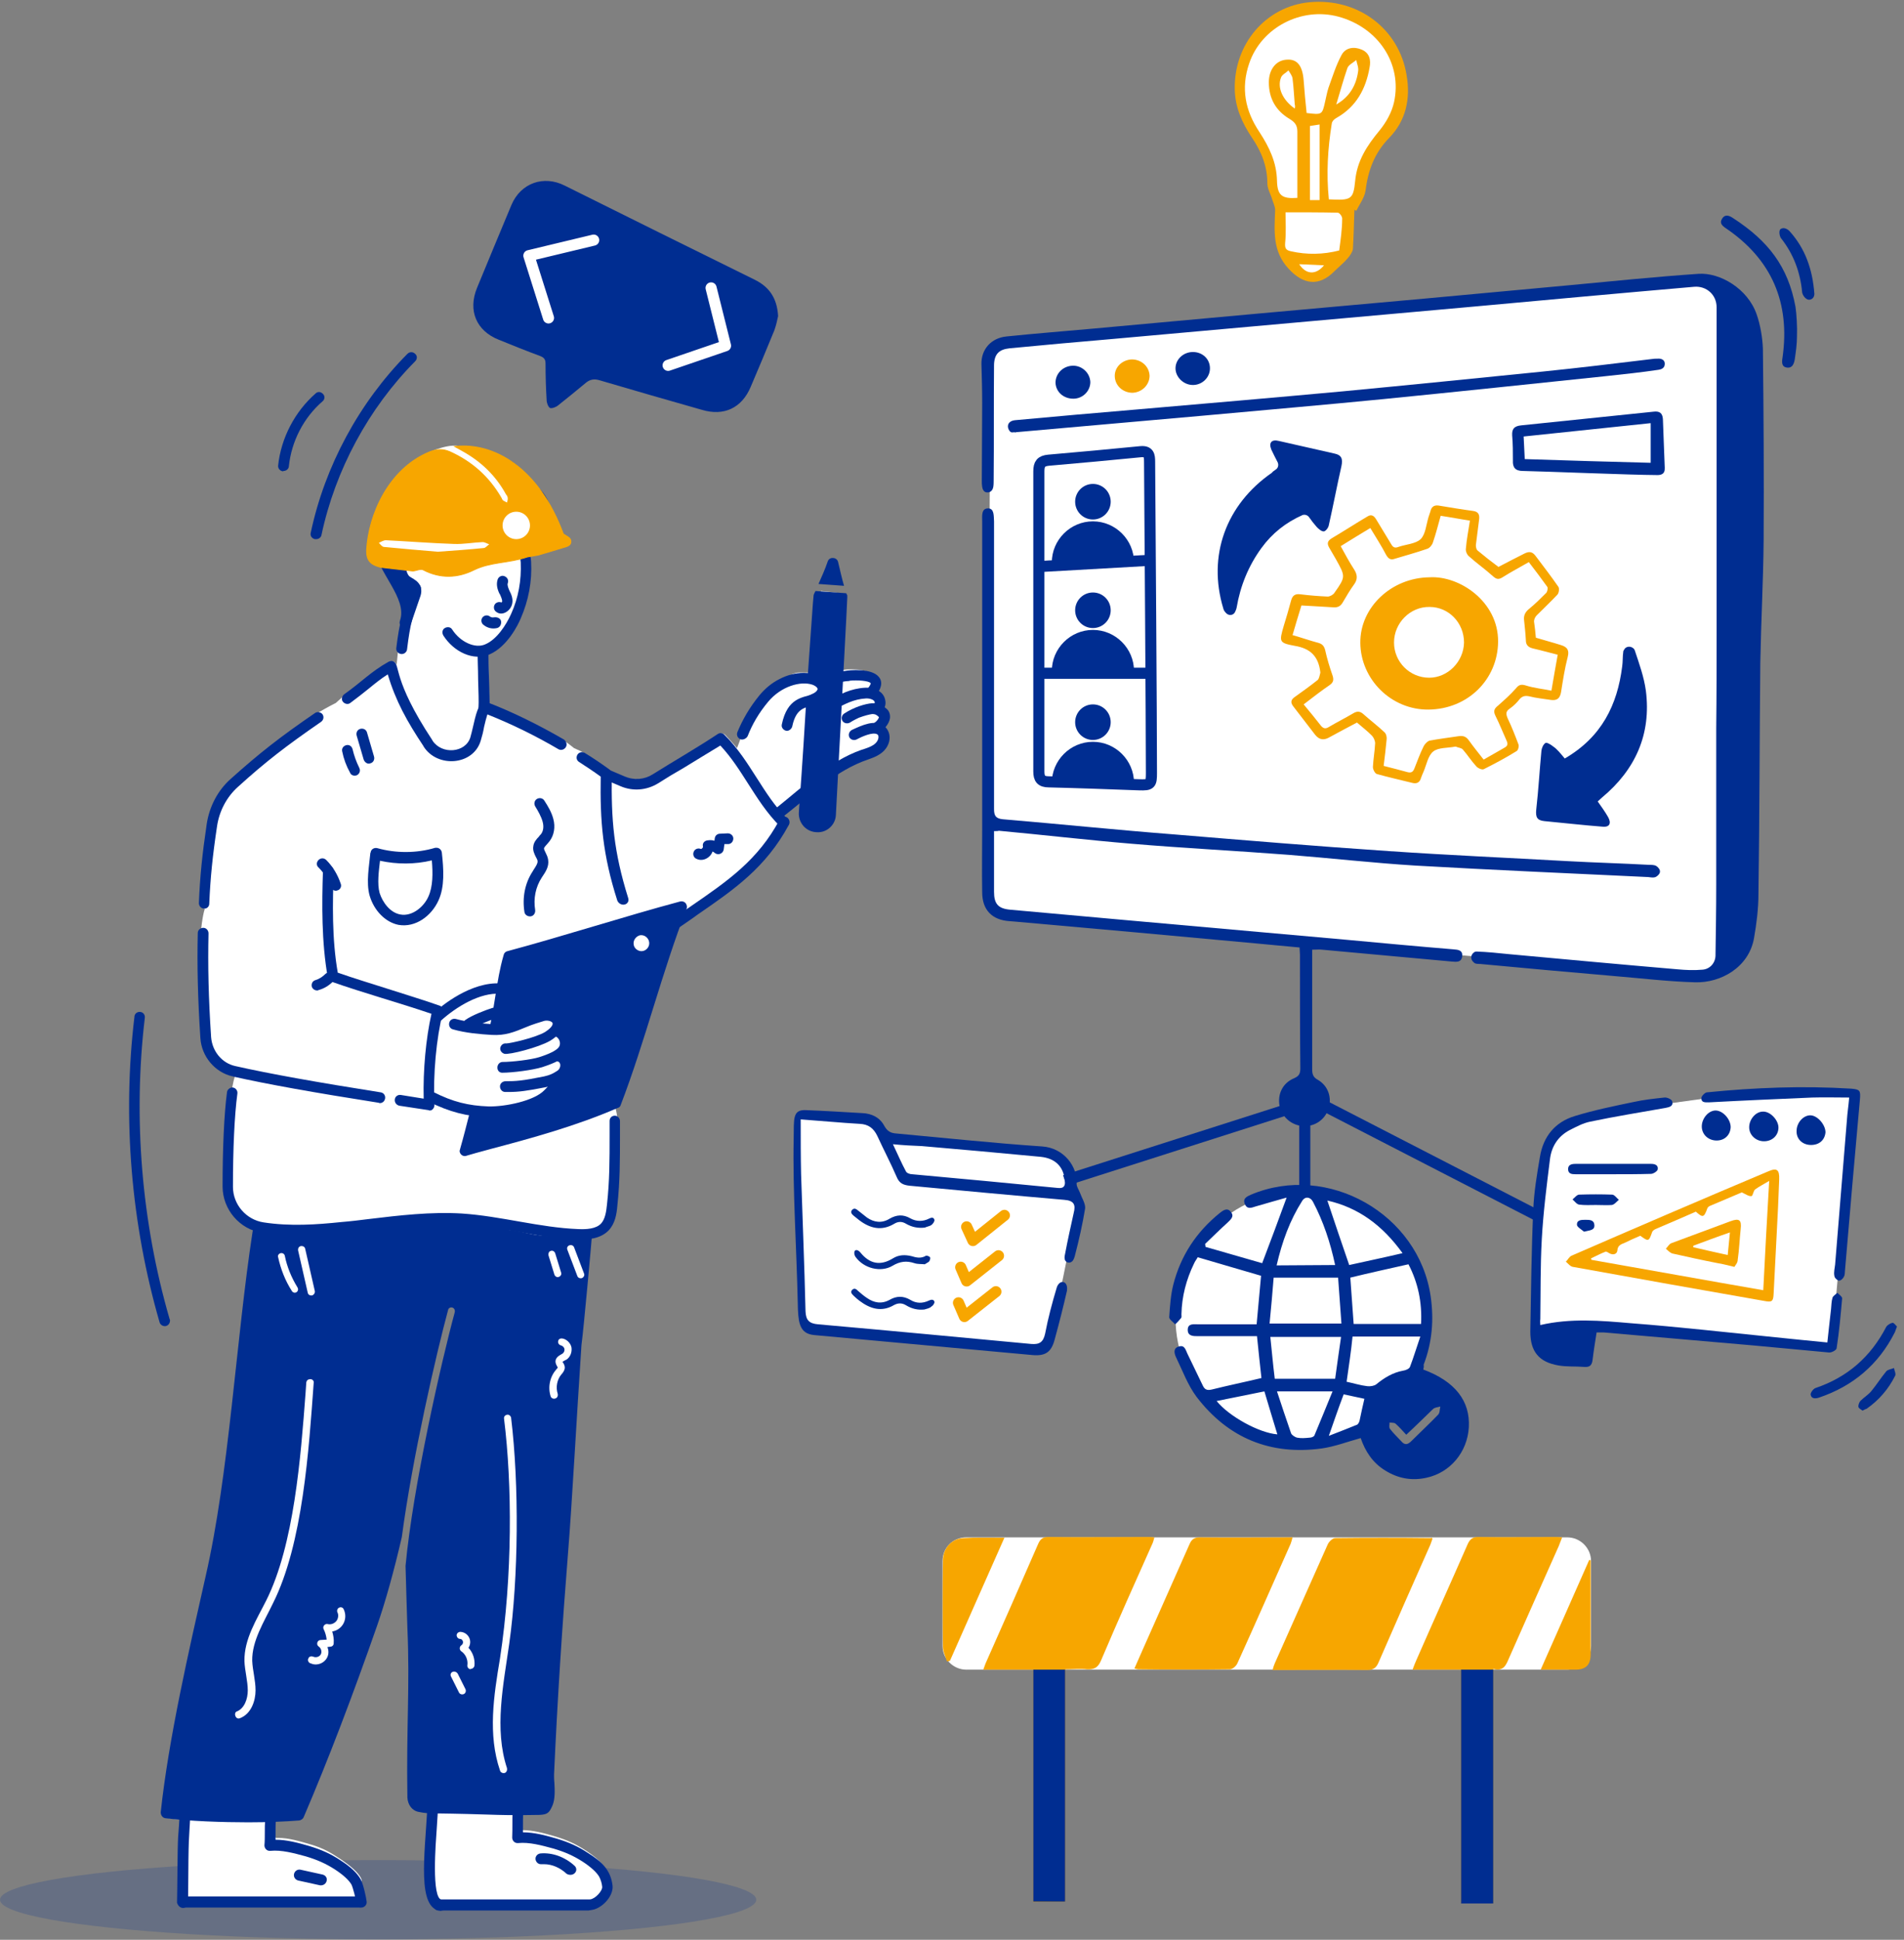 <?xml version="1.0" encoding="UTF-8"?>
<!-- Generator: Adobe Illustrator 27.4.0, SVG Export Plug-In . SVG Version: 6.00 Build 0)  -->
<svg xmlns="http://www.w3.org/2000/svg" xmlns:xlink="http://www.w3.org/1999/xlink" version="1.1" id="Ebene_1" x="0px" y="0px" viewBox="0 0 514.1 523.5" style="enable-background:new 0 0 514.1 523.5;" xml:space="preserve">
<rect x="0" y="0" width="514.1" height="523.5" fill="#808080" stroke="none"/>
<style type="text/css">
	.st0{opacity:0.2;}
	.st1{fill:#002D91;}
	.st2{fill:#FFFFFF;}
	.st3{fill:none;stroke:#002D91;stroke-width:3;stroke-miterlimit:10;}
	.st4{fill:#F7A600;}
	.st5{fill:none;stroke:#FFFFFF;stroke-width:3;stroke-linecap:round;stroke-linejoin:round;}
	.st6{fill:none;stroke:#F7A600;stroke-width:3;stroke-linecap:round;stroke-linejoin:round;}
	.st7{fill:#F7A600;stroke:#F7A600;stroke-width:0.25;stroke-miterlimit:10;}
</style>
<g>
	<g id="Figur">
		<g class="st0">
			<ellipse class="st1" cx="102.1" cy="512.7" rx="102.1" ry="10.7"></ellipse>
		</g>
		<polygon class="st2" points="267.4,92.8 461.4,76.2 468.9,81 467.1,258.9 462.2,263.6 278.8,247.9 267.7,245.1 266.8,239.6   "></polygon>
		<polygon class="st2" points="215.7,300.7 234.1,302.1 239.3,306.9 283.9,311 287,314.1 291.1,324.8 285.6,351.9 281.4,364.2     218.1,358.5 215.7,356   "></polygon>
		<circle class="st2" cx="351.5" cy="355.6" r="34.1"></circle>
		<polygon class="st2" points="500.6,295.2 494.5,364.2 428.2,357.3 414.4,359.6 415.4,323.2 419.2,306.5 429.6,300.7 462.2,296.2       "></polygon>
		<path class="st2" d="M260.9,414.9h162.3c3.5,0,6.4,2.9,6.4,6.4v22.9c0,3.5-2.9,6.4-6.4,6.4H260.9c-3.5,0-6.4-2.9-6.4-6.4v-22.9    C254.5,417.7,257.3,414.9,260.9,414.9z"></path>
		<path class="st1" d="M216.2,302.1c0,5.2,0,10.2,0.1,14.7c0.4,12.5,0.9,24.5,1.2,37.1c0.1,2.4,1,3.3,3.4,3.5    c19.2,1.7,38.3,3.5,57.5,5.3c2.3,0.2,3.3-0.5,3.8-2.8c0.8-4.2,1.9-8.3,3.1-12.3c0.2-0.8,0.9-1.8,1.8-1.6c1,0.2,1.1,1.5,1,2.3    c-1,4.4-2.1,8.7-3.3,13.1c-0.9,3.5-2.5,4.6-6,4.3c-19.7-1.8-39.4-3.6-59-5.4c-4.1-0.4-4.3-3.6-4.4-8.8    c-0.3-14.2-1.4-30.7-1.1-44.1c0.1-5.5-0.4-8,3.4-7.8c5,0.2,10,0.5,15.1,0.8c2.6,0.1,4.8,1.2,6,3.5c0.8,1.4,1.7,1.9,3.2,2    c13.1,1.2,26.2,2.6,39.4,3.5c5.9,0.4,9.6,5.5,9.3,10.1c0,0.8,0.6,1.6,0.9,2.4c0.5,1.4,1.5,2.9,1.4,4.2c-0.7,4.3-1.7,8.7-2.8,12.9    c-0.2,0.7-0.6,2-1.9,1.7c-1.1-0.3-0.9-1.6-0.7-2.4c0.7-3.7,1.5-7.3,2.3-10.9c0.6-2.3,0.1-3.4-2.6-3.6c-13.9-1.2-27.8-2.5-41.7-3.8    c-1.8-0.2-2.8-0.7-3.5-2.4c-1.6-3.7-3.5-7.3-5.2-11c-1-2.1-2.4-3.2-4.8-3.3C226.9,303,221.8,302.5,216.2,302.1L216.2,302.1z     M241.1,308.8c1.3,2.7,2.3,5.1,3.5,7.3c0.2,0.5,1.1,0.8,1.7,0.8c13.1,1.2,26.2,2.4,39.3,3.7c1.8,0.2,2.1-0.7,1.9-2.2    c-0.4-3.6-2.6-5.8-6.5-6.2c-10.7-1-21.4-2-32.1-2.9C246.5,309.2,244.1,309.1,241.1,308.8L241.1,308.8z"></path>
		<path class="st1" d="M210.1,85.3c-0.2,0.9-0.5,2.4-1,3.8c-2.1,5.1-4.2,10.2-6.4,15.3c-2.4,5.7-7.2,8-13.2,6.2    c-9.2-2.6-18.5-5.3-27.7-8c-1.4-0.4-2.5-0.2-3.6,0.7c-2.5,2.1-5,4.1-7.5,6.1c-0.6,0.5-1.7,0.9-2.2,0.7c-0.5-0.3-0.9-1.4-0.9-2.1    c-0.2-3.3-0.3-6.6-0.3-9.9c0-1.1-0.4-1.6-1.4-2c-3.8-1.4-7.5-2.9-11.2-4.4c-6.1-2.4-8.4-7.9-5.9-14c3.1-7.5,6.2-15,9.3-22.4    c2.5-5.9,8.7-8.1,14.4-5.2c17.1,8.5,34.2,17,51.3,25.4C207.6,77.4,209.8,80.3,210.1,85.3L210.1,85.3z"></path>
		<path class="st1" d="M463.5,169.8c0-29,0-58,0-86.9c0-3.3-2.7-5.8-6.1-5.5c-19.7,1.7-39.3,3.5-59,5.3c-32.7,2.9-65.5,5.9-98.2,8.8    c-9.2,0.8-18.4,1.6-27.6,2.5c-2.8,0.3-4.1,1.5-4.2,4.4c-0.1,10.4,0,20.8-0.1,31.1c0,0.6,0,1.3-0.1,1.9c-0.1,0.6-0.5,1.5-1.6,1.5    c-1,0-1.3-0.9-1.4-1.5s-0.1-1.1-0.1-1.7c0-7,0.1-14,0.1-21c0-3.5-0.1-6.9-0.2-10.4c-0.1-4,2.6-7.1,6.8-7.5    c7.7-0.8,15.5-1.4,23.2-2.1c14.6-1.3,29.3-2.7,43.9-4c15.2-1.4,30.4-2.7,45.6-4.1c13-1.2,26-2.4,39-3.6    c11.7-1.1,23.4-2.3,35.1-3.1c5.8-0.4,13.3,4,15.7,10.9c1,2.8,1.6,6.4,1.7,9.3c0.2,17.2,0.3,34.5,0.2,51.7c-0.1,11-0.7,22-0.9,33.1    c-0.2,20.8-0.2,41.5-0.5,62.3c0,4-0.5,8-1.2,12c-1.4,7.9-9,12.1-15.9,11.9c-7.3-0.2-14.7-1.1-22-1.7c-11.8-1-23.6-2.1-35.5-3.2    c-0.6-0.1-1.4,0-1.9-0.2c-0.2-0.1-0.3-0.2-0.5-0.4c-0.8-0.7-0.7-1.9,0.1-2.5c0.2-0.2,0.5-0.3,0.8-0.3c2.9,0.1,5.8,0.4,8.7,0.7    c15.2,1.4,30.4,2.8,45.6,4.1c2.2,0.2,4.4,0.3,6.6,0.1c2-0.1,3.5-1.7,3.6-3.7c0.1-6.4,0.2-12.9,0.2-19.3c0-14.1,0-28.1,0-42.2    C463.5,187.7,463.5,178.8,463.5,169.8L463.5,169.8z"></path>
		<path class="st1" d="M268.4,224.3c0,2.9,0,5.6,0,8.3c0,2.7,0,5.4,0,8.1c0,3.2,1.1,4.5,4.3,4.8c10,0.9,20,1.8,30,2.7    c20.2,1.8,40.4,3.6,60.6,5.4c9.7,0.9,19.4,1.8,29.1,2.6c1.3,0.1,2.6,0.2,2.4,1.9c-0.2,1.7-1.6,1.5-2.8,1.4    c-11.7-1.1-23.4-2.1-35-3.2c-0.8-0.1-1.5,0-2.7,0c0,2,0,4,0,5.9c0,8.8,0,17.5,0,26.3c0,1.3,0.2,2.2,1.5,2.9    c2.8,1.6,3.9,4.8,2.9,7.9c-1,2.9-3.7,4.8-6.9,4.6c-3.1-0.2-5.7-2.5-6.3-5.4c-0.6-3.2,0.8-6.2,3.9-7.5c1.4-0.6,1.7-1.3,1.7-2.7    c-0.1-10.2-0.1-20.5-0.1-30.7c0-0.6-0.1-1.1-0.1-1.9c-4-0.4-7.9-0.7-11.8-1.1c-21.7-2-43.5-4-65.2-5.9c-0.4,0-0.8-0.1-1.3-0.1    c-4.7-0.3-7.4-3-7.4-7.8c-0.1-5.7,0-11.4,0-17.2c0-27.6,0-55.3,0-82.9c0-1.4-0.3-3.5,1.6-3.5c1.7,0,1.5,2.1,1.6,3.5    c0,25.9,0,51.7,0,77.6c0,1.8,0.4,2.6,2.4,2.8c15.5,1.3,30.9,2.9,46.4,4.1c19.3,1.6,38.6,3.2,57.9,4.5c16.1,1.1,32.2,1.8,48.2,2.7    c7.3,0.4,14.7,0.6,22,1c0.6,0,1.4,0,1.9,0.3c0.5,0.3,1.1,1,1,1.6c0,0.5-0.7,1.2-1.2,1.4c-0.5,0.2-1.2,0.1-1.9,0    c-21-1-41.9-1.9-62.9-3.1c-11.4-0.7-22.8-2-34.2-2.9c-14.2-1.1-28.4-1.8-42.5-3c-12-1-23.9-2.4-35.8-3.5    C269.4,224.3,269.1,224.3,268.4,224.3L268.4,224.3z"></path>
		<path class="st3" d="M310.9,208.6c0,3-0.2,3.3-3.3,3.2c-8.1-0.3-16.2-0.6-24.4-0.8c-2.1,0-2.7-0.9-2.7-2.8c0-27,0-54,0-81    c0-2,0.6-2.8,2.6-3c8.3-0.7,16.6-1.5,24.9-2.3c2.2-0.2,2.4,1,2.4,2.7C310.5,138.6,310.9,194.6,310.9,208.6L310.9,208.6z"></path>
		<path class="st4" d="M414.7,172.1c2.3,0.7,4.6,1.3,6.8,2c1.6,0.5,2.3,1.3,1.8,3.2c-0.8,3.1-1.3,6.3-1.8,9.5    c-0.3,1.7-1.1,2.3-2.7,2.1c-2-0.3-4-0.5-6-1c-1.1-0.2-1.8,0-2.5,0.8c-0.7,0.9-1.6,1.8-2.6,2.5c-1.2,0.8-1.1,1.5-0.6,2.7    c1.1,2.3,2,4.6,2.9,7c0.2,0.5-0.1,1.6-0.5,1.8c-2.9,1.8-5.9,3.4-8.9,4.9c-0.5,0.2-1.6-0.3-2-0.8c-1.3-1.4-2.3-3-3.6-4.5    c-0.4-0.5-1.3-0.5-1.9-0.8c0,0-0.1,0-0.2,0c-2,0.4-4.5,0.2-5.9,1.3c-1.4,1.1-1.8,3.5-2.6,5.4c-0.2,0.5-0.5,1.1-0.7,1.7    c-0.3,1.2-1.1,1.7-2.3,1.4c-3.2-0.8-6.4-1.5-9.6-2.4c-0.5-0.1-1.1-1.2-1.1-1.9c0.1-2.1,0.5-4.3,0.6-6.4c0-0.7-0.4-1.6-0.9-2.1    c-1.2-1.2-2.6-2.3-4-3.5c-2.5,1.3-4.9,2.6-7.3,3.9c-1.5,0.9-2.8,0.9-4-0.6c-2-2.6-4-5.2-6-7.8c-0.7-1-0.5-1.7,0.5-2.4    c2.1-1.5,4.2-3,6.2-4.6c0.4-0.4,0.5-1.2,0.7-1.9c0,0,0-0.1,0-0.2c-0.5-4.2-2.6-6.4-6.9-7.1c-4.3-0.8-4.2-1.1-3-5.3    c0.7-2.3,1.4-4.6,2-6.9c0.4-1.5,1.2-1.9,2.6-1.7c2.4,0.3,4.9,0.5,7.3,0.6c0.6,0,1.5-0.5,1.8-1c3.1-4.4,3-4.4,0.4-9.1    c-0.6-1-1.2-2.1-1.8-3.1c-0.7-1.2-0.4-1.9,0.8-2.6c3.2-1.9,6.3-3.9,9.5-5.8c1.1-0.7,1.8-0.2,2.4,0.8c1.3,2.2,2.7,4.4,4,6.6    c0.5,0.9,1,1.2,2,0.8c2-0.7,4.6-0.8,6-2.1c1.3-1.3,1.5-3.9,2.1-5.9c0.2-0.5,0.3-1,0.5-1.5c0.3-1.5,1.2-1.9,2.6-1.6    c3,0.5,6,1,9,1.4c1.3,0.2,1.7,0.9,1.6,2.1c-0.3,2.4-0.6,4.8-0.9,7.1c0,0.5,0.1,1.2,0.5,1.5c1.8,1.5,3.7,3,5.6,4.4    c2.3-1.2,4.6-2.4,7-3.6c1.2-0.6,2.1-0.6,3,0.6c2.1,2.8,4.2,5.5,6.2,8.4c0.3,0.5,0.1,1.7-0.3,2.1c-1.8,1.9-3.7,3.7-5.6,5.6    c-0.4,0.4-0.7,1.1-0.7,1.6C414.4,169.2,414.6,170.7,414.7,172.1L414.7,172.1z M352,190.1c1.7,2,3.2,3.9,4.7,5.8    c0.7,0.8,1.3,0.8,2.1,0.3c2.2-1.3,4.4-2.4,6.6-3.7c1-0.6,1.8-0.6,2.7,0.2c1.9,1.7,3.9,3.2,5.7,4.9c0.5,0.4,0.7,1.4,0.6,2    c-0.2,2.3-0.5,4.6-0.8,7.1c2.3,0.6,4.4,1.1,6.5,1.7c0.9,0.2,1.4,0,1.8-1c0.8-2,1.5-4,2.5-6c0.3-0.6,1-1.3,1.5-1.5    c2.6-0.5,5.2-0.8,7.8-1.2c1.3-0.2,2.1,0,2.9,1.1c1.2,1.7,2.6,3.4,4,5.2c2-1.1,3.8-2.2,5.6-3.2c0.9-0.5,1-1,0.6-1.9    c-1-2.2-1.9-4.5-3-6.7c-0.6-1.2-0.4-1.9,0.6-2.7c1.7-1.5,3.4-3,4.9-4.7c0.8-1,1.4-1.2,2.7-0.8c2.2,0.7,4.5,0.9,6.9,1.4    c0.6-3.4,1.1-6.5,1.7-9.7c-2.4-0.6-4.5-1.2-6.7-1.7c-1.2-0.3-1.9-0.9-1.9-2.2c-0.1-1.9-0.3-3.7-0.5-5.6c-0.1-1.2,0.4-2.1,1.4-2.9    c1.6-1.3,3.1-2.8,4.6-4.3c0.3-0.3,0.5-1.3,0.3-1.6c-1.6-2.2-3.2-4.4-5-6.7c-2.6,1.5-4.9,2.7-7.1,4.1c-1.1,0.7-1.7,0.5-2.6-0.3    c-2.1-1.9-4.4-3.5-6.5-5.4c-0.5-0.4-0.9-1.4-0.8-2c0.2-2.5,0.7-5,1.1-7.6c-2.7-0.4-5.2-0.9-7.9-1.3c-0.7,2.5-1.3,4.9-2.1,7.2    c-0.2,0.7-0.9,1.5-1.5,1.7c-2.9,1-5.8,1.8-8.8,2.7c-1.1,0.4-1.7,0-2.3-1c-1.3-2.5-2.8-4.8-4.3-7.3c-2.8,1.7-5.3,3.2-8,4.9    c1.2,2.2,2.4,4.4,3.7,6.4c0.8,1.3,0.9,2.5,0,3.8c-1.1,1.5-2.1,3.2-3.1,4.9c-0.6,1.1-1.4,1.5-2.6,1.4c-2.8-0.2-5.6-0.3-8.6-0.5    c-0.8,2.6-1.6,5.2-2.4,8c2.5,0.7,4.7,1.5,7,2.1c1,0.3,1.5,0.8,1.8,1.9c0.5,2.3,1.2,4.6,2,6.9c0.4,1.2,0.2,1.9-0.8,2.6    C356.8,186.4,354.6,188.1,352,190.1L352,190.1z"></path>
		<path class="st1" d="M415.9,357.6c8.2-1.9,16.3-1.2,24.4-0.5c13.1,1,26.1,2.5,39.1,3.8c4.6,0.5,9.1,0.9,14,1.4    c0.3-3.1,0.7-6.1,1-9c0.1-1,0.1-2.1,0.4-3.1c0.2-0.5,0.9-0.9,1.3-1.3c0.5,0.5,1.3,1,1.3,1.5c-0.4,4.5-0.8,9-1.5,13.5    c-0.1,0.5-1.4,1.2-2.1,1.1c-6.8-0.6-13.6-1.3-20.4-1.9c-13.4-1.2-26.8-2.3-40.3-3.5c-0.6,0-1.2,0-2,0c-0.4,2.5-0.8,5-1.1,7.5    c-0.2,1.4-0.8,1.9-2.2,1.8c-2.4-0.2-4.7,0-7-0.4c-5.3-0.9-7.6-3.8-7.6-9.1c0.2-11,0.3-22,0.8-33c0.2-4.8,1-9.5,1.8-14.2    c0.9-5.5,4.1-9.4,9.4-11c5.2-1.6,10.6-2.7,15.9-3.8c2.7-0.6,5.5-0.9,8.3-1.2c0.7-0.1,2,0.5,2.1,1c0.4,1.3-0.7,1.6-1.8,1.8    c-6.8,1.2-13.6,2.3-20.3,3.7c-2,0.4-3.8,1.4-5.6,2.3c-3.2,1.7-4.9,4.5-5.3,7.9c-0.9,7.2-1.8,14.3-2.2,21.5    c-0.4,7.2-0.3,14.4-0.4,21.6C415.8,356.6,415.9,357.1,415.9,357.6L415.9,357.6z"></path>
		<path class="st1" d="M273.3,116.7c-0.5,0-0.9-0.5-1.1-1.2c-0.3-1.3,0.7-2,1.9-2.1c11-1,22-2,32.9-2.9c18.6-1.6,37.2-3.2,55.7-4.9    c17.9-1.7,35.7-3.5,53.6-5.3c9.9-1,19.8-2.2,29.7-3.4c0.5-0.1,1-0.1,1.5-0.1c0.9-0.1,1.9,0.2,2,1.2c0.1,1.4-1,1.7-1.7,1.8    c-4.7,0.7-9.4,1.2-14.1,1.7c-20,2.1-40,4.2-60.1,6.2c-16.3,1.6-32.6,3-49,4.5c-16.6,1.5-33.2,2.9-49.8,4.4c-0.2,0-0.4,0-0.6,0.1    C273.6,116.6,273.7,116.7,273.3,116.7L273.3,116.7z"></path>
		<path class="st4" d="M479.7,333.5c-0.3,5.2-0.5,10.4-0.8,15.6c-0.1,2.1-0.4,2.4-2.5,2c-17.2-3-34.5-6.1-51.7-9.2    c-0.7-0.1-1.3-0.9-1.9-1.4c0.5-0.5,0.9-1.3,1.5-1.6c17.7-7.7,35.4-15.3,53.2-22.8c2.3-1,3-0.4,2.9,2.2    C480.2,323.4,480,328.4,479.7,333.5L479.7,333.5L479.7,333.5z M476.1,348.2c0.5-9.8,1-19.4,1.6-29.5c-1.5,0.9-2.7,1.5-3.8,2.3    c-0.5,0.4-0.6,1.8-1,1.8c-0.7,0.1-1.5-0.5-2.6-1c-2.5,1.1-5.5,2.3-8.5,3.6c-0.3,0.1-0.7,0.4-0.8,0.7c-0.9,2.5-1.2,2.6-3.1,0.9    c-3.6,1.6-7.2,3.1-10.9,4.7c-0.4,0.2-0.8,0.5-0.9,0.8c-0.9,2.6-1,2.6-3.2,1c-1.4,0.6-2.8,1.2-4.2,1.9c-0.9,0.4-1.9,0.6-2,2.1    c-0.1,1-1.2,1.3-2.2,0.7c-0.3-0.2-0.8-0.5-1-0.4c-1.3,0.5-2.6,1.2-3.9,1.8c0,0.1,0.1,0.3,0.1,0.4    C445.1,342.7,460.5,345.5,476.1,348.2L476.1,348.2z"></path>
		<path class="st1" d="M499.3,296.2c-3.5,0-6.7-0.1-10,0c-9.3,0.4-18.6,0.8-27.9,1.3c-1,0-2.1,0.1-2-1.2c0-0.5,1-1.5,1.5-1.5    c12.9-1.3,25.9-1.8,38.9-1c2.4,0.2,2.6,0.5,2.4,2.9c-1.4,15.3-2.7,30.5-4,45.8c-0.1,0.7,0,1.4-0.3,2c-0.2,0.5-0.9,1.2-1.4,1.1    c-0.5-0.1-1.2-0.8-1.2-1.3c-0.2-1,0.1-2,0.2-3c1.1-13.1,2.1-26.1,3.2-39.2C498.8,300.4,499.1,298.6,499.3,296.2L499.3,296.2z"></path>
		<path class="st1" d="M411.2,127.1c-2,0-2.8-0.9-2.7-2.8c0-2.3,0-4.5-0.2-6.8c-0.1-1.8,0.6-2.5,2.4-2.7c11.9-1.2,23.9-2.5,35.8-3.7    c1.6-0.2,2.4,0.4,2.5,2c0.2,4.4,0.3,8.8,0.5,13.1c0.1,1.8-1,2.1-2.5,2C441.1,128.2,416.7,127.2,411.2,127.1L411.2,127.1z     M411.7,123.9c11.5,0.4,22.8,0.7,34,1v-10.7c-11.6,1.2-22.9,2.4-34.3,3.6C411.5,119.9,411.6,121.8,411.7,123.9L411.7,123.9z"></path>
		<path class="st1" d="M485.2,90.7c0,2.3-0.3,4.2-0.6,6.3c-0.2,1.1-0.6,2.4-2.1,2.2c-1.5-0.2-1.4-1.5-1.2-2.7    c2.1-14.8-2.9-26.5-15.3-34.9c-1-0.7-1.8-1.4-1-2.6c0.8-1.3,2-0.8,3-0.1c9.4,6.1,14.8,13,16.8,23.9    C485.1,84.8,485.3,88.3,485.2,90.7L485.2,90.7z"></path>
		<path class="st1" d="M512.2,358c-0.3,0.7-0.4,1.2-0.6,1.6c-4.4,8.7-11.3,14.5-20.5,17.6c-1,0.3-2,0.3-2.2-0.8    c-0.1-0.5,0.7-1.6,1.3-1.8c8.6-2.9,14.9-8.4,19.1-16.5c0.3-0.5,1.1-1,1.7-1.1C511.3,356.9,511.8,357.6,512.2,358z"></path>
		<path class="st1" d="M435.6,316.9c-3.4,0-6.8,0-10.2,0c-1,0-2-0.1-2-1.4c0-1.2,1-1.4,2-1.4c6.8,0,13.6,0,20.4,0c1,0,2,0.3,1.8,1.5    c-0.1,0.5-1.2,1.2-1.8,1.2C442.4,316.9,439,316.9,435.6,316.9L435.6,316.9z"></path>
		<path class="st1" d="M489.9,79.3c0,0.6-0.3,1.5-1.4,1.6c-1,0-1.8-1.3-1.9-2c-0.5-5.4-2.3-10.3-5.7-14.6c-0.4-0.5-0.7-2.1-0.1-2.5    c0.9-0.6,2,0.1,2.5,0.7C487.4,67.1,489.4,72.6,489.9,79.3L489.9,79.3z"></path>
		<path class="st1" d="M289.8,107.6c-2.6,0-4.7-1.8-4.8-4.3c0-2.5,2-4.5,4.6-4.6c2.5-0.1,4.7,1.9,4.8,4.4    C294.4,105.5,292.4,107.6,289.8,107.6L289.8,107.6z"></path>
		<path class="st1" d="M322.1,95c2.6,0,4.6,1.9,4.6,4.4c0,2.5-2.1,4.5-4.6,4.5c-2.5,0-4.7-2.1-4.7-4.5C317.4,97,319.5,95,322.1,95    L322.1,95z"></path>
		<path class="st4" d="M305.6,97c2.6,0,4.7,1.9,4.8,4.4c0,2.4-2,4.5-4.6,4.6c-2.6,0-4.7-1.9-4.8-4.4C300.9,99.1,303,97.1,305.6,97    L305.6,97z"></path>
		<path class="st1" d="M480.2,304.3c0,2-1.5,3.6-3.7,3.7c-2.2,0.1-4.1-1.5-4.2-3.6c-0.1-2.2,1.7-4.4,3.7-4.4    C478,299.9,480.2,302.3,480.2,304.3L480.2,304.3z"></path>
		<path class="st1" d="M463.5,307.8c-2.2,0-4-1.6-4-3.8c0-2.1,1.7-4.2,3.6-4.3c2-0.1,4.2,2.3,4.2,4.5    C467.2,306.3,465.7,307.8,463.5,307.8L463.5,307.8z"></path>
		<path class="st1" d="M489,309c-2.3,0-4-1.6-3.9-3.8c0-2.2,1.8-4.2,3.7-4.2c1.9,0,4.1,2.5,4.1,4.6C492.7,307.7,491.2,309,489,309    L489,309z"></path>
		<path class="st1" d="M502.9,380.7c-0.4-0.3-1-0.6-1.1-1c-0.1-0.5,0.2-1.2,0.5-1.6c1-1,2.2-1.7,3-2.7c1.4-1.7,2.6-3.6,4-5.3    c0.4-0.5,1.4-0.6,2.1-0.9c0.1,0.7,0.6,1.6,0.3,2.1c-1.8,3.6-4.4,6.6-7.7,8.9C503.7,380.3,503.4,380.4,502.9,380.7L502.9,380.7z"></path>
		<path class="st1" d="M430.9,325.2c-1.5,0-3,0.1-4.5-0.1c-0.7-0.1-1.2-0.9-1.8-1.4c0.6-0.5,1.2-1.3,1.8-1.3c3-0.1,6-0.1,8.9,0    c0.6,0,1.2,0.9,1.8,1.4c-0.6,0.5-1.2,1.3-1.9,1.4C433.9,325.3,432.4,325.2,430.9,325.2L430.9,325.2z"></path>
		<path class="st1" d="M427.7,332.4c-0.7-0.6-1.8-1.2-1.9-1.8c-0.1-1.4,1.2-1.4,2.3-1.4c1.1,0,2.3,0,2.4,1.4    C430.6,332.1,429.2,332,427.7,332.4L427.7,332.4z"></path>
		<path class="st1" d="M249.7,331.3c-1.8,0.2-3.4-0.1-5-1c-1.1-0.7-2.2-0.7-3.3,0c-3.4,2-6.5,1.2-9.4-1c-0.5-0.4-1-0.8-1.5-1.2    c-0.5-0.4-1-1-0.4-1.6c0.6-0.6,1.1-0.2,1.6,0.2c0.8,0.6,1.6,1.3,2.4,1.9c1.9,1.3,4,1.6,6.1,0.3c1.9-1.1,3.7-1.2,5.6-0.1    c1.6,0.9,3.4,0.9,5,0.1c0.6-0.3,1.3-0.5,1.5,0.3c0.1,0.4-0.4,1.1-0.8,1.4C251.1,330.9,250.4,331,249.7,331.3L249.7,331.3z"></path>
		<path class="st1" d="M249.6,353.4c-1.8,0.2-3.4-0.2-4.9-1.1c-1.1-0.7-2.2-0.7-3.3-0.1c-3.4,2-6.5,1-9.4-1.2    c-0.5-0.4-1-0.8-1.5-1.3c-0.5-0.5-1-1-0.4-1.6c0.6-0.6,1.1-0.2,1.6,0.3c0.8,0.7,1.5,1.3,2.4,1.9c1.9,1.3,3.9,1.7,6.1,0.5    c1.9-1.1,3.7-1.1,5.6,0c1.6,1,3.3,1,5,0.2c0.6-0.3,1.3-0.4,1.5,0.3c0.1,0.4-0.4,1.1-0.8,1.3C251,353.1,250.2,353.2,249.6,353.4    L249.6,353.4z"></path>
		<path class="st1" d="M249.7,341.2c-0.9-0.1-1.9,0-2.8-0.3c-2.1-0.7-3.9-0.5-5.9,0.7c-3.2,1.9-7.8,0.7-10-2.4    c-0.3-0.4-0.4-1-0.3-1.4c0.2-0.7,1-0.5,1.6,0.2c2.5,3.1,5.4,3.7,8.8,1.6c1.6-1,3.3-1,5-0.6c1.3,0.4,2.6,0.7,3.9-0.1    c0.2-0.1,0.9,0.1,1.1,0.4c0.2,0.2,0,0.8-0.2,1.1C250.8,340.6,250.3,340.8,249.7,341.2L249.7,341.2z"></path>
		<path class="st4" d="M386,155.8c8-0.5,18.6,6.5,18.5,17.4c-0.1,10.2-8.2,18.2-18.8,18.3c-10,0.1-18.3-8.1-18.4-18    C367.2,163.9,375.7,155.9,386,155.8L386,155.8z M395.3,173.4c0-5.3-4.1-9.6-9.3-9.6c-5.2-0.1-9.6,4.3-9.6,9.6    c0,5.2,4.2,9.5,9.5,9.5C390.9,182.9,395.2,178.6,395.3,173.4L395.3,173.4z"></path>
		<path class="st4" d="M468.3,341.9c-1.8-0.4-3.1-0.8-4.5-1c-4.1-0.8-8.2-1.7-12.2-2.6c-0.7-0.2-1.2-0.8-1.8-1.3    c0.5-0.5,0.9-1.3,1.5-1.5c5.3-2,10.6-3.9,15.9-5.9c2.4-0.9,3.1-0.4,2.8,2.1c-0.3,2.8-0.4,5.6-0.8,8.3    C469.2,340.8,468.6,341.4,468.3,341.9L468.3,341.9z M467.1,332.6c-3.5,1.2-6.7,2.4-9.9,3.6c0,0.1,0,0.2,0,0.4    c3,0.7,6.1,1.4,9.3,2.1C466.7,336.5,466.9,334.7,467.1,332.6L467.1,332.6z"></path>
		<g>
			<path class="st4" d="M365.7,56.6l0.5,0.3c0.9-1.8,2.2-3.5,2.5-5.4c0.7-5.5,2.4-10.2,6.4-14.3c4.5-4.6,5.8-10.5,4.7-16.9     c-2-12.5-13.1-20.9-26.2-19.7c-11.8,1.1-20.5,11.3-20.2,23.6c0.1,4.8,2,9,4.6,12.9c2.6,3.8,4.2,7.8,4.2,12.4     c0,1.5,0.9,2.9,1.3,4.3c0.3,1,0.8,1.9,0.8,2.9c-0.2,5.6-0.8,11.1,3.7,15.9c3.9,4.2,8.1,4.8,12.2,0.7c1.2-1.2,2.6-2.3,3.7-3.6     c0.6-0.7,1.3-1.7,1.4-2.5C365.5,63.7,365.6,60.1,365.7,56.6L365.7,56.6z"></path>
			<path class="st2" d="M358.8,53.8c-0.7-7-0.3-13.7,0.8-20.5c0.1-0.6,0.7-1.2,1.3-1.5c5.3-3,7.9-7.8,8.9-13.6c0.4-2,0-3.9-2.1-4.8     c-2.1-0.9-4.4-0.6-5.5,1.5c-1.5,2.8-2.4,5.8-3.5,8.8c-0.4,1.2-0.6,2.5-0.9,3.7c-0.8,3.6-0.8,3.6-5,3.1c-0.3-2.9-0.6-5.9-0.8-8.8     c-0.3-3.9-1.7-5.8-4.5-5.6c-2.9,0.1-4.9,2.6-4.9,6.1c0,4.4,1.9,7.7,5.6,9.9c1.5,0.9,2.1,1.8,2.1,3.4c0,6,0,11.9,0,17.9     c-4.1,0.3-5.4-0.6-5.5-4.6c-0.1-5-2.1-9.1-4.7-13.1c-3.9-5.8-5.1-11.9-2.8-18.6c3.3-9.7,14.1-15.3,24.1-12.6     c10.7,2.9,17.3,12.7,15,23.1c-0.6,2.7-2.1,5.4-3.9,7.6c-3.4,4.1-6.1,8.2-6.6,13.7C365.4,53.9,364.8,54.1,358.8,53.8L358.8,53.8z"></path>
			<path class="st2" d="M361.6,67.6c-4.3,1.1-8.7,1.2-13.1,0.2c-1.3-0.3-1.6-0.8-1.5-2.2c0.3-2.9,0.1-5.8,0.1-8.3     c4.8,0,9.5,0,14.1,0.1c0.5,0,1.3,1.1,1.2,1.7C362.4,61.8,362,64.5,361.6,67.6L361.6,67.6z"></path>
			<path class="st2" d="M356.3,54h-2.6V34c0.8-0.1,1.9-0.3,2.6-0.4V54L356.3,54z"></path>
			<path class="st2" d="M360.8,28.2c1-3.3,1.9-6.6,3-9.8c0.3-0.9,1.6-1.5,2.4-2.2c0.2,1,0.7,2.1,0.5,3.1     C366.2,22.9,364.5,26.1,360.8,28.2L360.8,28.2z"></path>
			<path class="st2" d="M349.6,29.3c-3.3-2.3-4.8-5.7-3.7-8.4c0.3-0.8,1.3-1.2,2-1.9c0.4,0.7,1,1.4,1.1,2.2c0.3,2.3,0.4,4.7,0.6,7     C349.7,28.5,349.7,28.8,349.6,29.3z"></path>
			<path class="st2" d="M350.8,71.3c2.2,0.1,4.4,0.2,6.7,0.3C355.3,74.3,352.6,74.1,350.8,71.3z"></path>
		</g>
		<polyline class="st5" points="160.3,64.8 142.8,69 148.1,85.8   "></polyline>
		<polyline class="st5" points="180.4,98.6 195.9,93.3 192,77.7   "></polyline>
		<polyline class="st6" points="261,331.1 262.7,334.8 271.2,328   "></polyline>
		<polyline class="st6" points="259.4,342 261,345.7 269.6,338.9   "></polyline>
		<polyline class="st6" points="258.8,351.6 260.4,355.3 268.9,348.6   "></polyline>
		<path class="st4" d="M394.5,513.6v-63h-13.1c0.4-1.1,0.7-1.8,1-2.5c4.6-10.5,9.3-20.9,13.9-31.4c0.6-1.3,1.3-1.9,2.8-1.9    c6.9,0.1,13.7,0,20.6,0c0.6,0,1.2,0,2.1,0.1c-0.4,0.9-0.6,1.6-0.9,2.3c-4.5,10.1-9,20.2-13.5,30.4c-0.8,1.9-1.5,3.5-4.2,2.8v63.3    L394.5,513.6L394.5,513.6z"></path>
		<path class="st4" d="M279,513.3v-62.7h-13.5c0.4-1,0.5-1.5,0.8-2.1c4.7-10.6,9.4-21.2,14-31.8c0.6-1.4,1.3-1.9,2.8-1.9    c8.9,0.1,17.8,0,26.7,0c0.6,0,1.1,0,1.9,0.1c-0.2,0.6-0.3,1.2-0.5,1.6c-4.7,10.5-9.4,21-13.9,31.6c-0.8,1.9-1.8,2.5-3.8,2.4    c-1.9-0.2-3.8,0-5.9,0v62.7L279,513.3L279,513.3z"></path>
		<path class="st4" d="M386.8,415.2c-0.2,0.6-0.4,1.2-0.6,1.7c-4.7,10.6-9.4,21.2-14,31.8c-0.6,1.4-1.4,2-3,2    c-7.8-0.1-15.5,0-23.3,0c-0.7,0-1.4,0-2.3,0c0.2-0.8,0.4-1.3,0.6-1.8c4.8-10.7,9.5-21.4,14.3-32.1c0.3-0.7,1.3-1.7,2-1.7    c8.6-0.1,17.2-0.1,25.9,0C386.4,414.9,386.5,415,386.8,415.2L386.8,415.2z"></path>
		<path class="st4" d="M306.3,450.3c0.8-1.8,1.5-3.4,2.2-5c4.2-9.5,8.5-19.1,12.7-28.6c0.6-1.4,1.4-1.8,2.8-1.8c8.3,0.1,16.5,0,25,0    c-0.2,0.7-0.3,1.2-0.5,1.7c-4.8,10.8-9.5,21.5-14.4,32.3c-0.3,0.7-1.3,1.6-2,1.6c-8.3,0.1-16.5,0.1-24.8,0    C307.1,450.5,306.8,450.4,306.3,450.3L306.3,450.3z"></path>
		<path class="st4" d="M255.7,448.4c-0.4-1.3-1.1-2.7-1.1-4c-0.1-7.8-0.1-15.5,0-23.3c0-3.2,2.3-5.8,5.4-6c3.6-0.2,7.3-0.1,11.2-0.1    c-5,11.2-9.8,22.2-14.7,33.2C256.2,448.3,256,448.3,255.7,448.4z"></path>
		<path class="st4" d="M429.5,421.1c0,4.1,0,8.2,0,12.4c0,4.3,0,8.6,0,12.9c0,2.9-1.3,4.2-4.1,4.2c-3,0-6,0-9.4,0    c4.5-10.1,8.8-19.9,13.1-29.6C429.2,421,429.4,421,429.5,421.1L429.5,421.1z"></path>
		<rect x="279" y="450.6" class="st1" width="8.6" height="62.6"></rect>
		<rect x="394.5" y="450.6" class="st1" width="8.7" height="63.1"></rect>
		<path class="st1" d="M422.5,204.7c10-5.8,14.2-14.5,15.5-24.8c0.2-1.3,0.1-2.7,0.3-4c0-0.2,0.1-0.4,0.2-0.5    c0.4-0.9,1.5-1.1,2.3-0.6c0.3,0.2,0.5,0.4,0.6,0.7c1.2,3.6,2.5,7.2,3,10.9c1.5,11.7-2.8,21.3-11.8,28.8c-0.3,0.3-0.7,0.6-1.2,1.1    c1,1.4,2,2.8,2.8,4.2c0.9,1.6,0.5,2.8-1.5,2.6c-5.2-0.4-10.4-1-15.7-1.5c-2-0.2-2.4-1.1-2.2-3.1c0.6-5.3,0.9-10.6,1.4-15.9    c0.1-0.8,0.5-1.7,1.1-2.1c0.3-0.2,1.4,0.4,2,0.9C420.5,202.2,421.4,203.4,422.5,204.7L422.5,204.7z"></path>
		<path class="st1" d="M344.5,126.7c0.6-0.4,0.8-1.2,0.5-1.9c-0.6-1.2-1.2-2.3-1.7-3.4c-0.8-1.9,0-2.9,2-2.4c5,1.1,10,2.3,15,3.4    c2,0.4,2.3,1.5,1.9,3.4c-1.2,5.3-2.2,10.6-3.4,15.9c-0.1,0.7-0.8,1.6-1.3,1.7c-0.6,0.1-1.4-0.6-1.9-1.1c-0.8-0.9-1.5-1.8-2.2-2.8    c-0.4-0.5-1.1-0.7-1.7-0.5c-4.5,2-8.2,4.9-11.1,8.9c-3.5,4.8-5.7,10.2-6.7,16.1c-0.1,0.5-0.3,0.9-0.5,1.3    c-0.5,0.8-1.6,0.9-2.3,0.2c-0.4-0.4-0.7-0.8-0.8-1.3c-4.3-14.2,0.7-28,13.1-36.6C343.7,127.2,344.1,127,344.5,126.7L344.5,126.7z"></path>
		<line class="st3" x1="280.6" y1="152.9" x2="310.6" y2="151.2"></line>
		<line class="st3" x1="280.6" y1="181.7" x2="310.6" y2="181.7"></line>
		<circle class="st1" cx="295.1" cy="135.4" r="4.8"></circle>
		<path class="st1" d="M284,151.8c0-6.1,5-11.1,11.1-11.1s11.1,5,11.1,11.1"></path>
		<circle class="st1" cx="295.1" cy="164.7" r="4.8"></circle>
		<path class="st1" d="M284,181.1c0-6.1,5-11.1,11.1-11.1s11.1,5,11.1,11.1"></path>
		<circle class="st1" cx="295.1" cy="194.9" r="4.8"></circle>
		<path class="st1" d="M284,211.3c0-6.1,5-11.1,11.1-11.1s11.1,5,11.1,11.1"></path>
		<path class="st1" d="M384.3,369.6c8.6,3.2,12.7,8.5,12.3,15.6c-0.4,6.7-5,12.2-11.4,13.6c-4,0.9-7.7,0.2-11.1-1.9    c-3.5-2.1-5.5-5.3-6.7-8.8c-3.6,1-7,2.3-10.5,2.8c-13.9,1.9-25.3-2.8-33.8-13.9c-2.4-3.2-3.8-7.1-5.6-10.8    c-0.5-1.1-0.7-2.4,0.8-2.8c1.5-0.5,1.8,0.8,2.3,1.9c1.4,2.9,2.8,5.8,4.2,8.7c0.5,1,1.1,1.3,2.4,1c4.4-1.1,8.8-2,13.4-3.1    c-0.4-3.6-0.8-7.3-1.2-11.3c-2.7,0-5.4,0-8.1,0c-2.6,0-5.3,0-7.9,0c-1.2,0-2.7,0-2.7-1.7c0-1.8,1.6-1.5,2.8-1.5    c5.2,0,10.4,0,15.8,0c0.4-4.4,0.8-8.8,1.2-13.1c-5.6-1.6-11.2-3.3-17.1-5c-0.2,0.4-0.7,1-1,1.7c-2.1,4.3-3.3,8.9-3.4,13.7    c0,0.3,0.1,0.8-0.1,1c-0.5,0.6-1,1.2-1.6,1.7c-0.5-0.6-1.6-1.3-1.6-1.9c0.2-3,0.4-6,1.1-8.8c2-7.8,6.2-14.2,12.5-19.3    c0.9-0.7,2-1.6,3-0.4c1.1,1.3,0,2.1-0.9,3c-2,1.8-4,3.8-6,5.7c0,0.2,0.1,0.5,0.1,0.8c5.2,1.5,10.4,3,15.3,4.4    c2.3-6,4.4-11.7,6.6-17.7c-2.9,0.8-5.6,1.6-8.4,2.4c-1.2,0.4-2.3,0.8-2.9-0.7c-0.6-1.5,0.6-2,1.7-2.5c20.7-8.7,45.3,5.2,48.5,27.5    c0.9,6.3,0.4,12.4-1.9,18.4C384.5,368.8,384.4,369.2,384.3,369.6L384.3,369.6z M364.6,344.8c0.3,4.1,0.6,8.3,0.9,12.5h18.2    c0.3-5.8-0.8-11.1-3.4-16.1C375,342.4,369.9,343.5,364.6,344.8L364.6,344.8z M343.9,344.8c-0.3,3.9-0.7,8.2-1.1,12.4h19.4    c-0.3-4.2-0.6-8.3-0.9-12.4H343.9L343.9,344.8z M363.6,372.9c1.9,0.4,3.8,1,5.6,1.2c0.8,0.1,1.9-0.1,2.4-0.5    c2.2-1.8,4.5-3.2,7.3-3.7c0.7-0.1,1.6-0.5,1.8-1c1-2.6,1.8-5.3,2.8-8.2h-18.3C364.8,364.8,364.2,368.7,363.6,372.9L363.6,372.9z     M344.2,372.1h16.3c0.5-3.5,1-7.3,1.6-11.3H343C343.4,364.5,343.7,368.1,344.2,372.1z M360.5,341.4c-1.3-6.1-3.2-11.8-6-17.1    c-0.7-1.3-2.1-1.5-2.9-0.2c-3.3,5.2-5.4,10.9-6.9,17.4L360.5,341.4L360.5,341.4z M358.4,324c1.9,5.7,3.8,11.3,5.9,17.4    c4.5-1,9.3-2,14.4-3.2C373.3,330.7,366.8,325.9,358.4,324L358.4,324z M344.8,375.5c1.3,3.9,2.5,7.6,3.8,11.3    c0.2,0.5,1.1,1.1,1.7,1.2c1,0.2,2.2,0.1,3.2,0c0.5,0,1.2-0.2,1.4-0.6c1.6-3.8,3.1-7.5,4.9-11.9L344.8,375.5L344.8,375.5z     M344.9,387.1c-1.2-3.9-2.3-7.6-3.5-11.6c-4.3,0.9-8.5,1.7-12.9,2.6C331.8,382.2,339.9,386.7,344.9,387.1z M368.4,377.5    c-1.8-0.4-3.8-0.8-5.6-1.2c-1.4,3.7-2.6,7.2-4,11.2c2.8-1.1,5.2-2,7.6-3c0.3-0.1,0.6-0.7,0.7-1.1    C367.5,381.5,367.9,379.6,368.4,377.5L368.4,377.5z M379.7,387.2c-1-1.1-1.9-2.1-2.9-3c-0.4-0.3-1-0.2-1.6-0.3    c0,0.6-0.2,1.3,0.1,1.7c0.9,1.2,2,2.2,3,3.3c1,1.2,1.8,1,2.8,0c2.4-2.4,4.9-4.7,7.2-7.1c0.5-0.5,0.4-1.4,0.6-2.2    c-0.7,0.2-1.5,0.2-2,0.7C384.5,382.6,382.2,384.9,379.7,387.2L379.7,387.2z"></path>
		<line class="st3" x1="352.3" y1="297.9" x2="287.5" y2="318.6"></line>
		<line class="st3" x1="352.3" y1="297.9" x2="352.3" y2="320.7"></line>
		<line class="st3" x1="354.6" y1="296.9" x2="415" y2="328"></line>
		<g>
			<path class="st2" d="M94,513.9l-45.2-1.2c0-4.2,0-14,0.3-17.1c0.1-1.5,0.2-3,0.3-4.5c-1.3-0.1-2.6-0.2-3.7-0.4     c-0.8-0.1-1.3-0.8-1.2-1.6c1.9-19.9,7.4-44.2,11.8-63.7c6.3-27.8,8.1-63.7,12.5-93c0-0.1,0-0.2,0.1-0.3     c-4.8-1.8-8.2-6.5-8.2-11.8c0-10.2,1.1-19.5,1.8-25.5c0.1-0.5,0.4-2.8,0.9-4.2c-4.7-1.1-8.2-5.4-8.5-10.4     c-0.7-10.6-0.9-19.5-0.7-28.2c0-0.6,0.5-5.1,1.1-6.7c-0.5-0.2-0.8-0.8-0.8-1.4c0.3-7.1,0.9-13.1,2.1-21.2c0.7-4.8,3-9.2,6.4-12.3     c7.6-6.9,13.1-11.3,22.5-17.8c0.4-0.3,3-1.8,5.2-2.9c1.2-1.1,2.2-2,2.5-2.2c4.7-3.4,7.1-6.1,11.8-8.8c0.4-0.2,0.9-0.2,1.3-0.1     c0.4,0.1,0.6,0.4,0.8,0.8c0.4-3.8,0.9-9.7,1.2-11.1c0-0.2,0-0.4,0.1-0.7c2.3-6.6-5.6-12.9-7.1-20.3c-1.4-6.4,3.1-16.8,8.3-20.8     c4.8-3.7,12.3-3.8,16.8,0.3c2.1-2.6,5.7-4,9-3.3c3.5,0.7,6.2,3.6,7,7.1c4.6,0.1,7.2,7.1,6.8,11.6c-0.4,3.6-3.8,5.3-7,6     c0.3,0.9,1,2.6,1,3.6c0.3,5.2-0.7,10.5-2.8,15.2c-0.8,1.8-3.8,7.2-8.6,9.2l0,0.3c-0.1,0,0.1,0.2,0,0.2c0,3.1,0.3,9.8,0.3,13.2     c6.4,2.6,13.2,5.9,19.7,9.7c0.4,0.2,2,1.3,3.2,2.3c1.2,0.5,2.2,1,2.5,1.2c2.2,1.4,4.4,3,6.6,4.5c0.1,0.1,0.2,0.2,0.3,0.3l3.8,1.6     c2.3,1,5.2,1.3,7.4,0.1c6.2-3.2,12.7-7.5,18.5-11.4c0.6-0.4,1.3-0.3,1.8,0.2c0.9,1,2.3,2.5,3.1,3.5c1.5-3.7,3.5-10.3,6-13.4     c1.4-1.8,3.2-3.3,5.2-4.3c2-1.1,3.3-2.6,5.6-2.7c0.4,0,3.5,0,3.9,0.1c1.5-21.7,1.4-20.9,1.6-21.3c0.1-0.2,0.2-0.5,0.4-0.8     l5.5,0.6c0,0.1,0.1,0.2,0.1,0.2c0,0.1,0,0.2,0.1,0.2c0.1,0.4,0.2-1.6-1,20.5c0.1,0,0.2,0,0.4-0.1c1.5-0.3,7.3-0.8,9.1,1.6     c0.6,0.8,1,2.1,0,3.9c0.6,0.4,1.2,1,1.5,1.7c0.4,0.9,0.4,1.8,0.1,2.6c0.1,0.1,0.3,0.2,0.4,0.4c0.7,0.7,1,1.6,0.9,2.5     c-0.1,0.9-0.6,1.7-1.1,2.4c0.5,0.5,1,1.3,1.1,2.5c0.1,1.7-0.9,3.5-2.5,4.7c-1.1,0.7-2.2,1.1-3.3,1.5c-2.8,1-5.5,2.4-8,4     c-0.2,3.4-0.4,7.1-0.6,11c-0.1,2.7-1.4,3.2-4.1,3.2c-3,0-4-2.4-3.8-5.2c0.1-0.9,0.1-1.7,0.2-2.5c-1.3,1.1-4.7,3.6-6,4.6     c0.1,0.1,0.2,0.2,0.3,0.3c0.2,0,0.3,0.1,0.5,0.2c0.7,0.4,0.9,1.3,0.5,2c-6.1,11.5-14.5,17.4-24.3,24.2c-1.6,1.1-3.3,2.3-4.9,3.4     c-2.4,6.9-4.7,14.2-6.9,21.4c-2.8,9-5.6,18.3-8.8,26.6c-0.1,0.4-0.4,0.7-0.8,0.8c-0.1,0-0.1,0-0.2,0.1c0.4,1.1,0.6,2.8,0.6,3.3     c0,1.4,0,2.7,0,4c0,6.3,0,12.2-0.7,18.7c-0.2,2.4-0.6,5-2.4,6.8c-1.2,1.2-2.7,1.9-4.3,2.2c-0.5,6.2-2.2,24.8-2.7,28.6     c-1.3,19.5-2.6,43.6-3.6,55.8c-1.6,19.9-2.9,40.1-3.7,60c0,0.6,0,1.5,0.1,2.3c0.1,2,0.2,4.3-0.5,6c-0.8,2.1-1.4,2.5-3.6,2.6     c-1.1,0-2.4,0.1-4.4,0.1c0,0.9,0,2,0,4.7c3,0,5.9,0.8,9,1.7c3.3,1,5.7,2.1,8.4,3.9c3.6,2.4,6,4.6,6.5,8.8     c0.1,1.3-0.4,2.6-1.3,3.8l-1.5,0.8l-1.2,0.6c0,0.8-0.9,1.2-1.6,1.2l-40.6-1.2l-1.5-2.5c-1.9-4.7-1.9-13.5-1.3-22.7     c-0.8,0-1.6-0.2-2.5-0.3c-1.8-0.3-2.6-1.6-2.7-3.7c-0.3-19.3,0.4-29.7-0.4-45.6c-0.2-5.5,0.4-10.2,0.2-16.7     c2-21.3,9.7-55.2,13.3-68.5c0.1-0.5-0.9-1.6-1.4-1.8c-0.5-0.2-1.5,0.7-1.7,1.2c0,0,0,0.1,0,0.1c-3.2,11.8-9.8,40-12.6,61.2     c-2.1,9.1-4.3,16.9-6.6,23.5c-6.5,18.8-13.5,36-19.9,51.4c-0.2,0.5-1.1,0.6-1.6,0.7c-1.9,0.2-3.6,0.3-6,0.4     c0,0.8-0.1,2.5-0.1,3.3c0,1.9,0.4,2.7,1.2,2.5c3,0,5.9,0.9,9,1.8c3.3,1,5.2,2.1,7.9,3.9c2.7,1.8,4.8,3.6,5.6,5.2     c0.6,1.2-0.3,5.8-1.7,6.2L94,513.9L94,513.9z"></path>
			<g>
				<path class="st1" d="M49.4,514.9c0.8,0,1.4-0.6,1.4-1.4v-1.8c0.1-17.6,0.2-14.1,0.6-22c0-0.8-0.6-1.5-1.4-1.5      c-0.8,0-1.5,0.6-1.5,1.4c-0.1,1.9-0.2,4-0.4,6.1c-0.2,3.3-0.2,14.1-0.3,17.8C48,514.2,48.6,514.9,49.4,514.9L49.4,514.9      L49.4,514.9z M97.7,514.8c0.8-0.1,1.4-0.8,1.3-1.6l0,0c-0.1-1-0.9-4.7-1.6-6c-0.9-1.6-2.6-3.3-5.4-5.1c-2.7-1.8-5.2-2.9-8.5-3.9      c-3.1-0.9-6.1-1.7-9.1-1.7c0-0.4,0-0.2,0-2.1c0-1.1,0-2.2,0.1-3.2c0.1-0.8-0.6-1.5-1.4-1.5l0,0c-0.8,0-1.5,0.5-1.5,1.3      c-0.1,1.2-0.1,2.3-0.1,3.5c0,1.1,0,2.5-0.1,3.5c0,0.8,0.6,1.5,1.4,1.5c0.1,0,0.1,0,0.2,0c3-0.3,6.3,0.6,9.6,1.5      c3,0.9,5.3,1.9,7.8,3.5c2.3,1.5,3.8,2.9,4.5,4.1c0.4,0.8,1.2,3.9,1.3,5C96.2,514.3,96.9,514.9,97.7,514.8L97.7,514.8L97.7,514.8      z M119.3,515.6c0.8,0,1.4-0.6,1.4-1.4c0-0.8-0.6-1.4-1.4-1.5c-2.9-0.2-1.6-15.9-1.4-18.8c0.1-2.1,0.3-4.2,0.4-6.1      c0-0.8-0.6-1.5-1.4-1.5l0,0c-0.8,0-1.5,0.6-1.5,1.4c-0.7,13-2.9,27.6,3.7,28C119.2,515.6,119.2,515.6,119.3,515.6L119.3,515.6      L119.3,515.6z M159.3,515.5c3-0.1,6.4-3.7,6.1-6.6c-0.5-4.2-2.9-6.5-6.6-8.8c-2.7-1.8-5.2-2.9-8.5-3.9c-3.1-0.9-6.1-1.7-9.1-1.7      c0-3.4,0-4.3,0.1-5.4c0.1-0.8-0.6-1.5-1.4-1.5c-0.8,0-1.5,0.5-1.5,1.3c-0.1,2.1,0,4.7-0.1,7c0,0.8,0.6,1.5,1.4,1.5      c0.1,0,0.1,0,0.2,0c3-0.3,6.3,0.6,9.6,1.5c3,0.9,5.3,1.9,7.8,3.5c2.3,1.5,3.8,2.9,4.5,4.1c0.4,0.8,0.7,1.7,0.8,2.7      c0.1,1.1-1.9,3.3-3.3,3.4c-0.8,0-1.4,0.7-1.4,1.5C157.9,514.9,158.5,515.5,159.3,515.5L159.3,515.5L159.3,515.5z"></path>
				<path class="st1" d="M155.2,505.5c0.6-0.6,0.5-1.5-0.1-2c-2.5-2.3-5.9-3.6-9.2-3.3c-0.8,0.1-1.4,0.8-1.3,1.6      c0.1,0.7,0.7,1.3,1.4,1.3c0.5,0,0.6,0,0.9,0c2.2,0,4.4,1,6.1,2.6C153.7,506.1,154.6,506.1,155.2,505.5L155.2,505.5z M88.2,507.6      c0.2-0.8-0.3-1.5-1.1-1.7l-5.9-1.3c-0.8-0.2-1.6,0.3-1.8,1.1c-0.2,0.8,0.3,1.6,1.1,1.8c0,0,0,0,0,0l5.9,1.3      C87.3,508.9,88,508.4,88.2,507.6L88.2,507.6L88.2,507.6L88.2,507.6z M44.5,357.9c0.8,0,1.4-0.7,1.4-1.5c0-0.1,0-0.3-0.1-0.4      c-7.6-26.2-9.9-54.3-6.7-81.3c0.1-0.8-0.4-1.5-1.2-1.6c-0.8-0.1-1.5,0.4-1.6,1.2c0,0,0,0,0,0.1c-3.3,27.4-0.9,55.9,6.8,82.5      C43.3,357.5,43.9,357.9,44.5,357.9L44.5,357.9L44.5,357.9z M118.4,515.6h40.4c0.8,0,1.4-0.7,1.4-1.5s-0.6-1.5-1.4-1.5h-40.4      c-0.8,0-1.4,0.7-1.4,1.5S117.6,515.6,118.4,515.6z"></path>
				<path class="st1" d="M49.4,514.8h47.7c0.8,0,1.4-0.7,1.4-1.5s-0.6-1.5-1.4-1.5H49.4c-0.8,0-1.4,0.7-1.4,1.5      S48.6,514.8,49.4,514.8z"></path>
				<path class="st1" d="M210.8,220.5c0.3,0,0.6-0.1,0.9-0.3c7.5-5.9,14.1-12.3,22.6-15.2c1.1-0.4,2.3-0.8,3.3-1.5      c1.7-1.1,2.7-2.9,2.6-4.7c-0.1-1.5-0.9-2.4-1.5-2.9c-2.5-1.8-5.9-0.2-8.7,1.1c-0.7,0.4-1,1.2-0.7,1.9s1.2,1,1.9,0.7c0,0,0,0,0,0      c1.3-0.7,4.5-2.2,5.7-1.4c0.1,0.1,0.3,0.2,0.3,0.7c0,0.9-0.7,1.7-1.3,2.1c-0.9,0.6-2.1,1-3.4,1.4c-8.5,3-15.7,9.9-22.7,15.5      c-0.6,0.5-0.7,1.4-0.2,2C209.9,220.3,210.3,220.5,210.8,220.5L210.8,220.5L210.8,220.5z"></path>
				<path class="st1" d="M237,197.6c0.2,0,0.5-0.1,0.7-0.2c1.1-0.6,2.4-2.1,2.6-3.6c0.1-1-0.2-1.9-0.9-2.5c-0.9-0.8-2-1.6-4-1.5      c-1.6,0.1-4.8,1-7.5,2.8c-0.7,0.5-0.8,1.4-0.4,2c0.4,0.6,1.3,0.8,2,0.4c0.9-0.6,2.2-1.2,2.4-1.3c1.6-0.6,2.9-0.9,3.6-1      c0.7,0,1.1,0.1,1.8,0.8c0.1,0.3-0.6,1.2-1.1,1.5c-0.7,0.4-1,1.3-0.6,2C235.9,197.3,236.4,197.6,237,197.6L237,197.6z"></path>
				<path class="st1" d="M237.1,192.5c0.8-0.3,1.4-0.8,1.7-1.5c0.4-0.8,0.4-1.8,0-2.8c-0.9-2.2-3.7-2.7-5.2-2.6      c-3.9,0.2-6.8,1.8-9.9,3.4c-0.7,0.4-1,1.3-0.6,2c0.4,0.7,1.3,1,2,0.6c3-1.6,5.4-2.9,8.6-3.1c1-0.1,2.2,0.3,2.4,0.8      c0.1,0.1,0.1,0.3,0.1,0.4c-0.7,0.3-1.1,1.1-0.9,1.8C235.6,192.4,236.4,192.8,237.1,192.5L237.1,192.5L237.1,192.5z"></path>
				<path class="st1" d="M236.3,187.9c2.2-2.6,1.8-4.3,1-5.2c-1.9-2.4-7.8-1.9-9.3-1.6c-2.2,0.3-4.9,1.1-6.7,2.7      c-0.6,0.5-0.7,1.4-0.1,2c0.5,0.6,1.4,0.7,2,0.1c1.4-1.2,3.9-2,5.8-2.1c0.2,0,0.3,0,0.5-0.1c1.9-0.2,5.2,0,5.6,0.7      c0,0.4-0.6,1.2-0.9,1.5c-0.5,0.6-0.5,1.5,0.1,2C234.8,188.5,235.7,188.5,236.3,187.9L236.3,187.9L236.3,187.9z"></path>
				<path class="st1" d="M201.9,198.6c1.2-3.1,3-6.2,5.5-9.2c3.5-4.2,8.8-5.7,12-4.6c1.1,0.4,1.5,1.1,1.5,1.4c0,0.5-1.1,1-1.6,1.2      c-2.6,0.9-6.7,0.9-8.2,8.1c-0.2,0.8,0.4,1.5,1.1,1.7s1.5-0.4,1.7-1.1c1.2-5.8,4.2-5,6.5-6c1.7-0.7,3.2-1.8,3.4-3.6      c0.1-1.7-1.2-3.4-2.6-4c-1.3-0.7-2.8-0.9-4.2-0.9c-2.3,0-4.5,0.6-6.6,1.7c-2,1-3.8,2.5-5.3,4.3c-2.7,3.3-4.6,6.6-6,10      c-0.3,0.8,0.1,1.6,0.8,1.9S201.6,199.3,201.9,198.6L201.9,198.6L201.9,198.6z"></path>
				<path class="st1" d="M168.7,244.1c0.8-0.2,1.2-1,0.9-1.8l0,0c-3.9-12.5-4.6-21.1-4.4-33.4c0-0.5-0.2-0.9-0.6-1.2      c-2.2-1.6-4.4-3.1-6.7-4.5c-0.7-0.4-1.6-0.2-2,0.5c-0.4,0.7-0.2,1.5,0.4,1.9c2,1.3,4,2.6,5.9,4c-0.2,12,0.5,21,4.5,33.5      C167.1,243.9,167.9,244.3,168.7,244.1L168.7,244.1L168.7,244.1z M129.8,199.9c0.4-1.3,0.7-2.5,0.9-3.7c0.3-1.3,0.6-2.5,0.9-3.4      c6.3,2.5,12.9,5.7,19.2,9.4c0.7,0.4,1.6,0.1,2-0.6c0.4-0.7,0.1-1.5-0.5-2c-6.9-4-14-7.5-20.8-10.1c-0.6-0.2-1.3,0-1.7,0.5      c-1.4,1.9-1.8,5.5-2.8,9c-1.3,4.2-7.7,4.7-10.2,0.9l-0.1-0.2c-10.9-16.5-8.5-20.4-10.5-21.2c-0.4-0.2-0.9-0.1-1.3,0.1      c-4.8,2.7-7.2,5.4-12,8.8c-0.6,0.5-0.8,1.4-0.3,2s1.4,0.8,2,0.3c1.9-1.4,3.4-2.6,4.9-3.8c1.7-1.4,3.3-2.7,5.2-3.9      c2.1,7.1,5.2,12.7,9.6,19.3l0.1,0.2C118.1,207.3,127.8,206.6,129.8,199.9L129.8,199.9L129.8,199.9z M116.8,299.4      c0.3-0.3,0.5-0.7,0.5-1.1c-0.4-8.3,0.5-18.1,2.3-25.2c0.2-0.7-0.2-1.5-0.9-1.7c-4.6-1.6-9.5-3.1-14.2-4.6      c-4.4-1.4-9-2.8-13.3-4.3c-1.6-9.1-1.4-18.9-1.1-27.4c0-0.8-0.6-1.5-1.4-1.5s-1.5,0.6-1.5,1.4c-0.3,8.9-0.4,19.2,1.3,28.8      c0.1,0.5,0.4,0.9,0.9,1.1c8.8,3.1,18.3,5.7,27.1,8.7c-1.5,6.6-2.3,15.3-2.1,22.9l-6.2-1c-0.8-0.1-1.5,0.4-1.6,1.2      s0.4,1.5,1.2,1.7l7.9,1.2C116,299.8,116.5,299.7,116.8,299.4L116.8,299.4L116.8,299.4z M89.8,263.6L89.8,263.6L89.8,263.6z       M102.6,297.7c0.8,0,1.4-0.7,1.4-1.5c0-0.7-0.5-1.3-1.2-1.4c-17.1-2.7-30-5-39.3-7.1c-3.6-0.8-6.2-4-6.5-7.8      c-0.7-10.5-0.9-19.4-0.7-28c0-0.8-0.6-1.5-1.4-1.5l0,0c-0.8,0-1.5,0.6-1.5,1.4c-0.2,8.7,0,17.7,0.7,28.3c0.3,5,3.9,9.3,8.7,10.4      c9.3,2.1,22.2,4.4,39.4,7.1C102.4,297.7,102.5,297.7,102.6,297.7L102.6,297.7L102.6,297.7z M56.5,243.9c0.3-7,0.9-12.9,2.1-20.9      c0.6-4.1,2.6-7.9,5.6-10.6c7.6-6.9,13.1-11.1,22.5-17.6c0.7-0.5,0.8-1.4,0.4-2s-1.4-0.8-2-0.4c-9.5,6.5-15.1,10.9-22.8,17.8      c-3.5,3.1-5.8,7.5-6.5,12.3c-1.2,8.1-1.8,14-2.1,21.2c0,0.8,0.6,1.5,1.4,1.5C55.8,245.3,56.5,244.7,56.5,243.9L56.5,243.9z"></path>
				<path class="st1" d="M164.3,332.1c1.8-1.9,2.2-4.4,2.4-6.8c0.7-6.5,0.7-12.4,0.7-18.7c0-1.3,0-2.7,0-4c0-0.8-0.6-1.5-1.4-1.5      l0,0c-0.8,0-1.4,0.6-1.4,1.4c0,1.4,0,2.7,0,4.1c0,6.2,0,12.1-0.7,18.4c-0.2,2-0.5,4-1.6,5.2c-1.4,1.5-4.1,1.6-6.2,1.5      c-10.4-0.4-20.8-3.5-31.4-4.2c-8.4-0.5-16.9,0.5-25.2,1.5c-2.4,0.3-4.8,0.6-7.3,0.8c-6.7,0.7-13.8,1.2-21,0.1      c-4.7-0.7-8.3-4.8-8.3-9.6c0-10.1,0.4-19.3,1.2-25.2c0.1-0.8-0.5-1.5-1.2-1.6s-1.5,0.5-1.6,1.2c-0.8,6-1.2,15.3-1.2,25.5      c0,6.2,4.6,11.6,10.7,12.5c9.6,1.4,19.2,0.2,29-0.9c8.1-1,16.4-2,24.6-1.5c4.9,0.3,9.9,1.2,14.7,2c5.5,1,11.1,2,16.8,2.2      C158.9,334.6,162.1,334.3,164.3,332.1L164.3,332.1L164.3,332.1z M183.4,250.3c1.7-1.2,3.4-2.3,5-3.5      c9.9-6.8,18.4-12.7,24.6-24.2c0.4-0.7,0.1-1.6-0.5-2c-0.7-0.4-1.6-0.1-2,0.5c0,0,0,0,0,0.1c-5.8,10.9-14.1,16.6-23.7,23.2      c-1.7,1.2-3.4,2.3-5.1,3.5c-0.6,0.5-0.8,1.4-0.4,2S182.8,250.8,183.4,250.3L183.4,250.3L183.4,250.3z"></path>
				<path class="st1" d="M211.6,223.5c1.3,0,1.9-1.6,1-2.5c-3.5-3.5-5.8-7.2-8.3-11.1c-2.5-3.9-5-7.9-8.7-11.6      c-0.5-0.5-1.2-0.6-1.8-0.2c-5.9,3.9-11.7,7.2-17.6,10.9c-2.2,1.4-5,1.6-7.4,0.6l-4-1.7c-0.8-0.3-1.6,0.1-1.9,0.8      c-0.3,0.7,0.1,1.5,0.7,1.8l4,1.7c3.3,1.4,7,1.1,10.1-0.8c2.2-1.4,4.5-2.8,6.8-4.1c3.2-2,6.6-4,10-6.1c3,3.2,5.2,6.7,7.5,10.3      c2.5,3.9,5,7.9,8.7,11.6C210.9,223.4,211.3,223.5,211.6,223.5L211.6,223.5L211.6,223.5z M148.5,280.9c3.7-2.2,3.6-4.5,3.3-5.7      c-0.8-2.4-3.6-3.1-5.7-2.5c-4.1,1.1-4.6,1.5-5,1.7c-3.4,1.4-5.2,2.2-8.1,2c-3.1-0.2-6.6-0.5-9.9-1.4c-0.8-0.2-1.6,0.2-1.8,1      s0.2,1.6,1,1.8c3.5,1,7.3,1.3,10.5,1.5c3.6,0.2,5.9-0.7,9.5-2.2c0.3-0.1,1-0.5,4.7-1.6c0.9-0.2,2,0.1,2.2,0.6      c0.2,0.7-0.9,1.7-2,2.4c-2.7,1.6-9.5,3.1-10.5,3.1c-0.8-0.1-1.4,0.4-1.6,1.1c-0.2,0.8,0.4,1.5,1.1,1.7      C137.5,284.7,145.4,282.7,148.5,280.9L148.5,280.9L148.5,280.9z"></path>
				<path class="st1" d="M135.6,289.5c2.8,0,8.2-0.7,10.8-1.5c3.4-1.1,5.6-2.2,6.6-3.5c1.9-2.3,1-6-1.5-7.3c-0.7-0.4-1.6,0-1.9,0.7      c-0.3,0.7-0.1,1.5,0.6,1.9c0.9,0.5,1.4,2,0.6,2.9c-0.3,0.4-1.4,1.4-5.2,2.6c-2.2,0.7-7.4,1.3-9.9,1.3c-0.8,0-1.4,0.7-1.4,1.5      S134.8,289.5,135.6,289.5L135.6,289.5L135.6,289.5z"></path>
				<path class="st1" d="M137.4,294.7c2.7,0,4.9-0.3,10-1.3c1.8-0.4,3.4-1.1,4.9-2.1c3-2.2,2.4-7.2-1.5-7.7      c-0.8-0.1-1.5,0.5-1.6,1.2c-0.1,0.8,0.4,1.5,1.2,1.6c1.2,0.2,1.1,1.8,0.2,2.5c-1.1,0.8-2.3,1.3-3.7,1.6      c-5.9,1.2-7.6,1.3-10.4,1.3c-0.8,0-1.5,0.6-1.5,1.4c0,0.8,0.6,1.5,1.4,1.5c0,0,0,0,0,0C136.8,294.7,137.1,294.7,137.4,294.7      L137.4,294.7L137.4,294.7z"></path>
				<path class="st1" d="M132.5,301.5c4.9,0,13.3-1.6,16.7-5.3l0.1-0.1c0.8-0.9,2-2.1,1.8-3.6c-0.1-0.6-0.3-1.4-1.3-2.1      c-0.6-0.5-1.6-0.3-2,0.3c-0.4,0.6-0.3,1.5,0.3,2c0,0,0.1,0.1,0.1,0.1c-0.1,0.3-0.8,1-1.1,1.3l-0.1,0.1      c-2.7,2.9-10.6,4.5-15.1,4.4c-5.4-0.2-9.6-1.2-14.9-3.9c-0.7-0.3-1.6,0-1.9,0.7c-0.3,0.7,0,1.5,0.6,1.9c5.7,2.8,10.3,4,16.1,4.2      C132.1,301.5,132.3,301.5,132.5,301.5L132.5,301.5L132.5,301.5z M119,275.5c4.2-3.8,10.6-7.7,16.1-7.3c0.8,0.1,1.5-0.5,1.5-1.3      c0,0,0,0,0,0c0.1-0.8-0.6-1.5-1.4-1.5c-8-0.5-16,6-18.2,8.1c-0.6,0.5-0.7,1.4-0.1,2S118.3,276.1,119,275.5      C119,275.5,119,275.5,119,275.5L119,275.5L119,275.5z M127.4,277.7c1.2-0.9,4.2-2.1,6.5-2.9c0.8-0.2,1.2-1,0.9-1.8      s-1.1-1.2-1.8-1l0,0c-1.9,0.6-5.6,2-7.4,3.3c-0.6,0.5-0.8,1.4-0.3,2C125.8,278.1,126.7,278.2,127.4,277.7L127.4,277.7      L127.4,277.7z M132.2,176.6c4.8-2.1,7.7-8,8.4-9.7c2.1-4.8,3.1-10,2.8-15.3c-0.1-2.5-1.2-4.5-2.2-6.4c-0.5-0.9-0.9-1.8-1.3-2.8      c-0.3-0.7-1.1-1.1-1.9-0.8c-0.2,0.1-0.3,0.2-0.5,0.3c-3.9,3.8-14,12.1-23.8,7.3l-0.2-0.1c-1-0.5-2.1-1.1-3.5-0.9      c-1,0.1-1.9,0.7-2.5,1.7c-0.9,1.5-1.1,4-0.4,5.6c0.7,1.8,2,2.9,3.4,3.9c-1.9,6.6-2.6,8.2-3.5,15.5c-0.1,0.8,0.5,1.5,1.3,1.6      c0.8,0.1,1.5-0.5,1.6-1.2c0.9-7.4,1.5-8.6,3.7-16.1c0.2-0.6-0.1-1.3-0.6-1.6c-1.6-1-2.6-1.8-3.1-3.1c-0.3-0.7-0.3-2.2,0.2-3.1      c0-0.1,0.2-0.3,0.3-0.3c0.6-0.1,1.2,0.3,1.9,0.6l0.2,0.1c7.6,3.8,16.9,1.4,25.6-6.4c0.2,0.4,0.4,0.8,0.6,1.1      c0.9,1.8,1.8,3.4,1.9,5.3c0.2,4.8-0.6,9.5-2.6,13.9c-1.4,3.1-3.9,6.9-7,8.2c-2.7,1.2-6.7-0.6-8.9-4c-0.4-0.7-1.3-0.8-2-0.4      c-0.7,0.4-0.8,1.3-0.4,2C122.5,175.9,127.8,178.5,132.2,176.6L132.2,176.6L132.2,176.6z"></path>
				<path class="st1" d="M138.3,162.9c0.3-1.4-0.3-2.6-0.8-3.6c-0.2-0.5-0.6-1.4-0.4-1.9c0.3-0.8-0.1-1.6-0.9-1.9      c-0.7-0.3-1.5,0.1-1.8,0.8c-0.5,1.4-0.1,2.8,0.5,4l0.1,0.1c0.3,0.7,0.6,1.4,0.6,1.9c0,0.1-0.1,0.2-0.2,0.3      c-0.7-0.3-1.6,0-1.9,0.7c-0.3,0.7-0.1,1.5,0.6,1.9C135.6,166.3,137.9,164.9,138.3,162.9L138.3,162.9L138.3,162.9z M134.2,169.5      c0.8-0.2,1.2-1,1.1-1.8s-1-1.2-1.8-1.1c0,0,0,0-0.1,0c-0.4,0.1-0.8,0-1.1-0.2c-0.6-0.5-1.5-0.4-2,0.2s-0.4,1.5,0.2,2l0,0      C131.6,169.5,132.9,169.8,134.2,169.5L134.2,169.5z M108.7,150.4c-1.8,1.6-1.5,4.9,1.2,6.5c0.8,0.5,1.8,0.9,2.2,1.7      c0.4,0.8,0.1,1.6-0.2,2.4c-0.6,1.7-1.8,5.3-2.4,7c2.4-7-6.1-13.9-7.1-21c-0.9-6,3-15.8,7.8-19.5c4.8-3.7,12.7-3.4,16.3,1.5      c1.5-3.1,5.2-5,8.6-4.2c3.4,0.7,6.1,3.9,6.2,7.3c4.1-1.5,7.1,5.5,6.7,9.9c-0.4,3.6-4.2,6-7.6,5.7c-4.1-0.3-4.4-1.8-8.2,0.9      c-2.3,1.6-5.2,2.6-8,3.1c-2.9,0.5-5.9,0-8.9-0.4C113,150.9,111.1,148.2,108.7,150.4L108.7,150.4z"></path>
				<path class="st1" d="M110.9,168.5c0.6-1.8,1.8-5.2,2.4-7c0.3-0.8,0.8-2.1,0.1-3.5c-0.5-1.1-1.5-1.6-2.3-2.1      c-0.2-0.1-0.3-0.2-0.5-0.3c-1.9-1.2-2.1-3.2-1-4.2c0.5-0.5,0.9-0.5,1.3-0.4c1.1,0.3,2.4,1.4,4.1,1.6c2.9,0.4,6.1,0.9,9.3,0.4      c3.2-0.5,6.3-1.7,8.6-3.3c2.2-1.6,2.7-1.5,4.3-1.1c0.7,0.2,1.7,0.4,2.9,0.5c4.1,0.3,8.7-2.4,9.2-7c0.4-4.5-2.3-11.5-6.9-11.6      c-0.8-3.5-3.6-6.4-7.1-7.1c-3.4-0.7-6.9,0.7-9.1,3.3c-4.5-4.1-12.1-4-17-0.3c-5.2,4-9.4,14.3-8.4,20.8      c1.1,7.4,9.3,14.2,7.2,20.3c-0.3,0.8,0.1,1.6,0.9,1.8S110.6,169.2,110.9,168.5L110.9,168.5L110.9,168.5z M109.2,158.1      c1.8,1.1,1.9,0.7,1.2,2.7C110.1,159.9,109.7,159,109.2,158.1L109.2,158.1z M106.1,152.7c-1.1-2-2-4-2.3-5.9      c-0.8-5.5,2.9-14.8,7.3-18.1c4.2-3.2,11.1-3,14.2,1.2c0.6,0.9,2,0.7,2.5-0.2c1.2-2.5,4.3-4,7-3.5c2.7,0.6,4.9,3.2,5,6      c0,0.5,0.2,0.9,0.6,1.1c1.2,0.8,1.7-0.6,3.2,0.5c1.8,1.4,3.1,5.2,2.9,8c-0.3,2.9-3.4,4.6-6.1,4.4c-1.1-0.1-1.9-0.3-2.5-0.4      c-2.1-0.5-3.5-0.6-6.6,1.6c-1.9,1.4-4.6,2.4-7.4,2.9s-5.6,0-8.4-0.4c-0.6-0.1-1.1-0.4-1.8-0.7c-1.5-0.8-1.8-0.8-2-0.8      C111.4,148.2,106.4,149.8,106.1,152.7L106.1,152.7L106.1,152.7z M111.4,149.7L111.4,149.7L111.4,149.7z M132.2,191      c0.1-3-0.4-12.2-0.3-15c0-0.8-0.6-1.5-1.4-1.5c-0.8,0-1.5,0.6-1.5,1.4c-0.1,1.5,0.1,4.5,0.1,7.6c0.1,3,0.2,6.1,0.1,7.4      c0,0.8,0.6,1.5,1.4,1.5C131.5,192.5,132.2,191.8,132.2,191C132.2,191,132.2,191,132.2,191L132.2,191L132.2,191z M192.4,229.8      c0.2,0.1,0.4,0.2,0.6,0.4c0.9,0.7,2.2,0.2,2.4-0.9l0.2-1.5l1,0c0.8,0,1.4-0.7,1.4-1.5c0-0.8-0.7-1.4-1.5-1.4c0,0,0,0,0,0      l-2.1,0.1c-0.7,0-1.3,0.5-1.4,1.2l-0.1,0.7c-0.6-0.2-1.2-0.2-1.9-0.1c-0.8,0.1-1.4,0.8-1.2,1.6c0,0.1,0,0.1,0,0.2      c0,0.2-0.4,0.6-0.6,0.5c-0.7-0.3-1.6,0-1.9,0.8c-0.3,0.7,0,1.6,0.8,1.9C189.8,232.6,191.8,231.5,192.4,229.8L192.4,229.8      L192.4,229.8z M124.2,310.2c1-3.5,1.7-6.3,2.7-10.2c0.2-0.7,0.9-1.2,1.6-1.1c4.8,0.6,8.6,0.9,13.1-0.4c1.8-0.5,4.4-1.3,5.7-2.1      c0.6-0.4,1.3-1.8,1.7-3.3c-0.6-0.5-0.8-1.4-0.5-2.1c0.4-1.2,1.6-1.7,1.8-1.8c0.9-0.5,1.5-1.4,1.8-2.4c-0.9-0.6-1.3-1.8-1.1-2.9      c0.2-1.2,0.9-2,1.4-2.7c0.3-0.4,0.4-0.8,0.4-0.8c-0.3-0.5-2.5-0.9-2.9-2.9c-0.1-0.7,0.1-1.3,0.1-1.6c0.1-0.8-1.1-1.3-2-1.2      c-1.6,0.2-2.6,0.4-3.9,1.2c-3.9,2.2-7.2,3.1-10.5,2.8c-0.8-0.1-1.4-0.8-1.3-1.6c0,0,0-0.1,0-0.1c0.7-3.3,1.1-6,1.5-8.5      c0.6-3.7,1.1-7,2.2-10.8c0.1-0.5,0.5-0.9,1-1c14.6-3.9,32-9.5,46.6-13.4c0.8-0.2,1.6,0.2,1.8,1c0.1,0.3,0.1,0.6,0,0.9      c-3.2,8.2-6.1,17.4-8.9,26.4c-2.8,9-5.7,18.3-8.9,26.6c-0.1,0.4-0.4,0.7-0.8,0.8c-11.3,4.9-23.4,8.2-34,11c-7.5,2-6.9,2-7.3,2      c-0.8,0-1.4-0.7-1.4-1.4C124.1,310.5,124.2,310.3,124.2,310.2L124.2,310.2L124.2,310.2z M171.1,254.9c0.1,1,1.1,1.8,2.1,1.8      c1.2,0,2.2-1.1,2.1-2.3c-0.1-1.2-1.2-2.2-2.5-2C171.7,252.7,170.9,253.8,171.1,254.9L171.1,254.9z M221,157.6      c0.8-1.8,1.8-4,2.5-6.1c0.2-0.6,0.8-1,1.5-0.9c0.6,0,1.2,0.5,1.3,1.1c0.5,2,1,4.4,1.6,6.4L221,157.6L221,157.6z M218.2,188      c0.2-0.2,0.4-0.4,0.7-0.5c0,0,0.5-0.3,0.6-0.3c0.7-0.3,1.3-0.9,1.3-1.4c0-0.4-0.4-1.1-1.1-1.6c-0.1,0-0.3-0.2-0.7-0.4      c-0.6-0.2-0.9-0.8-0.9-1.4c1.6-22.6,1.5-21.7,1.7-22.1c0.1-0.2,0.2-0.5,0.4-0.8l8.3,0.6c0,0.1,0.1,0.2,0.1,0.2      c0,0.1,0,0.2,0.1,0.2c0.2,0.5,0.3-3.6-3,59.4c-0.1,2.7-2.4,4.8-5,4.7c-3,0-5.2-2.5-5-5.4C218,187.6,217.4,188.7,218.2,188      L218.2,188L218.2,188z M55.5,425.5c6.4-27.8,8.2-63.8,12.7-93.1c0.1-0.8,0.9-1.3,1.6-1.2c0.4,0.1,0.7,0.3,0.9,0.6      c11.2,1,22-1.8,33.3-2.3c10.5-0.4,20.8-0.4,31.1,1.7c1.1,0,2.1,0.7,2.2,0.7c2.2,0.2,4.3,0.8,6.4,1.2c4.8,0.9,11.5,0.6,16.2-0.5      c-0.2,2.7-2.3,26.1-2.9,30.4c-1.3,19.5-2.6,43.6-3.6,55.8c-1.6,20-2.9,40.1-3.8,60.1c0,0.6,0,1.5,0.1,2.3c0.1,2,0.2,4.3-0.5,6      c-0.9,2.1-1.4,2.5-3.6,2.6c-2.3,0-6,0.2-14.2-0.1c-16.2-0.5-15.2-0.1-18.3-0.7c-1.8-0.3-3-1.9-3.1-3.9      c-0.3-19.3,0.7-29.8,0-45.8c-0.2-5.5-0.3-10.2-0.5-16.7c2-21.4,9.7-55.3,13.3-68.5c0.1-0.5-0.1-1-0.6-1.2s-1.1,0.1-1.2,0.6      c0,0,0,0,0,0c-3.2,11.8-9.7,40.1-12.5,61.3c-2.1,9.1-4.4,17.4-6.7,24c-6.6,18.9-13.2,36.2-19.8,51.6c-0.2,0.5-0.7,0.8-1.2,0.9      c-3.8,0.3-8.6,0.5-13.8,0.5c-6.8,0-15.7-0.3-22.3-1.1c-0.8-0.1-1.3-0.8-1.3-1.6C45.5,469.3,51.1,445,55.5,425.5L55.5,425.5      L55.5,425.5z M155.9,344.4c0.2,0.5,0.8,0.7,1.3,0.5c0.4-0.2,0.7-0.7,0.5-1.2l-2.7-7.1c-0.2-0.5-0.8-0.7-1.3-0.5      c-0.5,0.2-0.7,0.7-0.5,1.2L155.9,344.4L155.9,344.4z M148.7,376.9c0.2,0.5,0.8,0.7,1.3,0.5c0.5-0.2,0.7-0.7,0.6-1.2      c-0.6-1.8-0.2-3.9,1-5.3l0.1-0.1c0.9-1.1,1.1-1.9,0.3-3.1c-0.1-0.1-0.1-0.1-0.1-0.2c0.1-0.1,0.4-0.2,0.5-0.3      c0.2-0.1,0.4-0.2,0.6-0.3c1-0.7,1.5-2,1.3-3.3c-0.5-2.2-3.4-3.2-3.6-1.6c-0.1,0.5,0.3,1,0.8,1.1c0.4,0.1,0.8,0.5,0.9,0.9      c0.1,0.5-0.1,1-0.5,1.3c-0.6,0.4-2,0.9-1.9,2.3c0.1,0.8,0.6,1.3,0.6,1.5c0,0.1-0.4,0.4-0.4,0.5      C148.4,371.6,147.9,374.5,148.7,376.9L148.7,376.9L148.7,376.9z M148.1,338.8l1.6,5.2c0.2,0.5,0.7,0.8,1.2,0.6      c0.5-0.2,0.8-0.7,0.6-1.2l-1.6-5.2c-0.2-0.5-0.7-0.8-1.2-0.6C148.2,337.7,148,338.3,148.1,338.8L148.1,338.8L148.1,338.8z       M135,477.8c0.1,0.5,0.7,0.8,1.2,0.7s0.8-0.7,0.7-1.2c0,0,0,0,0-0.1c-3.5-10.6-1-22.4,0.6-33.6c2.5-17.8,2.7-42.9,0.5-61      c-0.1-0.5-0.6-0.9-1.1-0.8c-0.5,0.1-0.9,0.5-0.8,1.1l0,0c2.2,17.6,2.3,42.4-1.1,64.7C133.3,457.7,131.7,468.1,135,477.8      L135,477.8L135,477.8z M127.1,450.4c0.5,0,0.9-0.4,1-0.8c0.2-1.8-0.4-3.6-1.6-4.9c1.2-1.9-0.1-4.2-2.2-4.3c-0.5,0-1,0.4-1,0.9      c0,0.5,0.4,1,0.9,1c0.4,0,0.7,0.3,0.8,0.7c0.1,0.4-0.1,0.8-0.4,1c-0.6,0.4-0.6,1.2-0.1,1.6c1.2,0.8,1.9,2.3,1.7,3.8      c-0.1,0.5,0.3,1,0.8,1.1C127,450.4,127,450.4,127.1,450.4L127.1,450.4L127.1,450.4z M122.2,451.2c-0.5,0.2-0.7,0.8-0.4,1.3l0,0      l2.1,4.2c0.2,0.5,0.8,0.7,1.3,0.5s0.7-0.8,0.5-1.3c0,0,0,0,0,0l-2.1-4.2C123.3,451.2,122.7,451,122.2,451.2L122.2,451.2      L122.2,451.2z M80.3,347.4c-1.6-2.6-2.8-5.5-3.4-8.5c-0.1-0.5-0.6-0.8-1.1-0.7s-0.9,0.6-0.7,1.1c0.7,3.2,1.9,6.3,3.7,9.1      c0.3,0.5,0.9,0.6,1.3,0.3S80.6,347.9,80.3,347.4L80.3,347.4L80.3,347.4z M85,348.4L82.4,337c-0.1-0.5-0.6-0.8-1.2-0.7      c-0.5,0.1-0.8,0.6-0.7,1.2l2.6,11.4c0.1,0.5,0.6,0.8,1.2,0.7C84.8,349.4,85.1,348.9,85,348.4L85,348.4L85,348.4z M83.6,448.8      c0.5,0.2,1,0.4,1.6,0.4c2.4,0,4.2-2.3,3.2-4.7l0.8-0.1c0.5,0,0.9-0.4,0.9-0.9c0.1-1.1-0.1-2.2-0.4-3.2c2.9-0.5,4.3-3.5,3.1-6      c-0.2-0.5-0.8-0.7-1.3-0.4c-0.4,0.2-0.6,0.8-0.4,1.2c0.4,0.8,0.2,1.8-0.3,2.4c-0.6,0.7-1.5,1-2.3,0.8c-0.8-0.2-1.5,0.7-1.1,1.4      c0.4,0.8,0.7,1.8,0.8,2.8l-1.7,0.1c-0.9,0.1-1.2,1.3-0.4,1.8c0.6,0.4,0.9,1.4,0.5,2.1c-0.4,0.7-1.4,0.9-2,0.6      c-0.5-0.2-1.1-0.1-1.3,0.4C83,448,83.2,448.5,83.6,448.8L83.6,448.8L83.6,448.8z M64.8,463.7c3.1-1.2,4.2-4.8,4.2-7.5      c0-2.8-0.8-5.4-0.9-8c-0.1-5.4,3.2-10.5,5.6-15.5c8.1-16.1,9.7-41.6,11-59.5c0.1-0.5-0.3-1-0.9-1s-1,0.3-1.1,0.9c0,0,0,0,0,0      l-0.2,2.9c-1.3,17.3-3.1,40.9-10.6,55.9c-2.6,5.2-6,10.4-5.9,16.4c0.1,2.6,0.9,5.4,0.9,7.9c0,2.3-0.9,4.9-3,5.7      C63,462.3,63.6,464.2,64.8,463.7L64.8,463.7L64.8,463.7z M91.1,240.3c0.8-0.2,1.2-1.1,0.9-1.8c-0.8-2.4-2.1-4.6-3.9-6.4      c-0.6-0.6-1.5-0.6-2.1,0c-0.6,0.6-0.6,1.5,0,2c0,0,0,0,0,0c1.5,1.5,2.6,3.3,3.2,5.3C89.6,240.1,90.4,240.6,91.1,240.3      L91.1,240.3L91.1,240.3L91.1,240.3z M143.3,247.3c0.8-0.1,1.3-0.9,1.2-1.7l0,0c-0.5-3.1,0.1-6.2,1.8-8.8c1-1.5,2-2.9,1.7-4.8      c-0.2-1.4-1.2-2.5-1.1-3.1c0.1-0.4,0.9-1.1,1.5-1.9c1.2-1.6,1.6-3.8,1-6c-0.5-1.9-1.5-3.5-2.4-4.9c-0.4-0.7-1.3-0.9-2-0.5      c-0.7,0.4-0.9,1.3-0.5,2c0.8,1.3,1.6,2.7,2,4.1c0.4,1.4,0.2,2.7-0.5,3.5c-0.2,0.2-0.4,0.4-0.5,0.6c-0.6,0.6-1.4,1.5-1.5,2.6      c-0.2,1.1,0.3,2.1,0.7,2.9c0.6,1.1,0.8,1.3-0.6,3.4l-0.3,0.5c-2.1,3.2-2.8,7.1-2.2,10.9C141.7,246.9,142.5,247.4,143.3,247.3      L143.3,247.3L143.3,247.3L143.3,247.3z M85.6,267.3c0.1,0,0.3,0,0.4-0.1c1.5-0.4,2.8-1.2,3.9-2.3c0.6-0.5,0.6-1.5,0-2      c-0.6-0.6-1.5-0.6-2.1,0c0,0,0,0,0,0c-0.7,0.7-1.6,1.3-2.6,1.6c-0.8,0.2-1.2,1-1,1.8C84.4,266.9,85,267.3,85.6,267.3z M100,206      c0.8-0.2,1.2-1,1-1.8l-1.9-6.5c-0.2-0.8-1-1.2-1.8-1s-1.2,1-1,1.8l1.9,6.5C98.5,205.8,99.3,206.3,100,206L100,206z M96.4,209.2      c0.7-0.4,1-1.2,0.6-2l0,0c-0.8-1.6-1.4-3.3-1.8-5c-0.2-0.8-0.9-1.3-1.7-1.1c-0.8,0.2-1.3,0.9-1.1,1.7c0,0,0,0,0,0      c0.4,2,1.1,3.9,2.1,5.7C94.8,209.3,95.7,209.5,96.4,209.2L96.4,209.2z"></path>
				<path class="st1" d="M85.4,145.5c0.7,0,1.3-0.5,1.4-1.1c3.7-17.5,12.7-34.2,25.3-46.9c0.6-0.6,0.6-1.5,0-2      c-0.6-0.6-1.5-0.6-2.1,0c-13,13.1-22.3,30.3-26.1,48.3c-0.2,0.8,0.3,1.5,1.1,1.7C85.1,145.5,85.2,145.5,85.4,145.5L85.4,145.5      L85.4,145.5z M76.6,127.1c0.7,0,1.4-0.6,1.4-1.3c0.7-6.7,4-13.1,9.1-17.5c0.6-0.5,0.7-1.4,0.1-2s-1.4-0.7-2-0.1      c-5.6,4.9-9.3,12-10.1,19.4c-0.1,0.8,0.5,1.5,1.3,1.6C76.5,127.1,76.6,127.1,76.6,127.1L76.6,127.1L76.6,127.1z M118.4,243      c1.7-3.7,1.4-8.4,0.9-12.9c-0.1-0.8-0.8-1.4-1.6-1.3c-0.1,0-0.2,0-0.2,0c-5,1.5-10.6,1.5-15.6,0.1c-0.8-0.2-1.6,0.2-1.8,1      c0,0.1,0,0.2-0.1,0.3c-0.3,3.4-1.2,7.9-0.2,11.5c1.2,4.1,4.3,7.2,7.8,7.9C112.2,250.4,116.5,247.2,118.4,243L118.4,243      L118.4,243z M116.6,232.2c0.3,3.5,0.3,7-0.9,9.7c-1.2,2.8-4.4,5.5-7.6,4.9c-2.8-0.5-4.8-3.3-5.6-5.8c-0.7-2.5-0.2-6,0.1-8.7      C107.2,233.3,112,233.3,116.6,232.2L116.6,232.2L116.6,232.2z"></path>
			</g>
			<path class="st2" d="M123.7,120.3c-1.9-0.2-3.9,0.3-5.7,0.9c-0.5,0.1-1.1,0.4-1.2,0.9c-0.1,0.6,0.3,1.1,0.8,1.5     c3.2,2.6,7,4.5,9.8,7.6c0.4,0.4,0.7,0.9,1.1,1.3c1.7,1.6,4.2,2.1,6,3.5c0.4,0.3,0.7,0.6,1.1,0.7c0.9,0.3,2.1-0.3,2.5-1.2     s0.2-2-0.2-2.9c-0.4-0.9-1.1-1.6-1.8-2.4c-1.9-2.1-3.9-4.2-5.7-6.4c-0.4-0.4-0.7-0.9-1.2-1.1c-0.7-0.5-1.7-0.6-2.2-1.3     L123.7,120.3L123.7,120.3z"></path>
			<g>
				<path class="st7" d="M102.8,153.1c-2.8-0.7-3.9-1.9-3.8-4.7c0.5-9.3,5.8-21.8,16.9-26.4c1.9-0.8,3.6-0.9,5.5-0.1      c6,2.7,10.6,6.8,13.9,12.5c0.1,0.2,0.2,0.5,0.4,0.7c0.4,0.3,0.9,0.5,1.3,0.7c0.1-0.5,0.3-1,0.2-1.5c0-0.4-0.3-0.7-0.5-1      c-2.8-5.1-6.8-8.9-11.9-11.7c-0.5-0.3-1.1-0.6-2-1.1c10.5-1.2,22.7,5.7,29.3,23.6c0.7,0.5,1.9,1,2,1.7c0.3,1.4-1,1.7-2.1,2      c-2.3,0.7-4.6,1.4-6.7,2l-2.9,0.5c-5,1.7-9.9,1.3-14.4,3.5c-4.4,2.2-9.1,2.4-13.7,0c-0.7-0.4-1.8,0.2-2.8,0.3L102.8,153.1      L102.8,153.1z"></path>
				<path class="st2" d="M118.2,148.9c4.3-0.3,8.4-0.6,12.4-1c0.5,0,1-0.7,1.5-1c-0.6-0.2-1.2-0.6-1.8-0.6c-2.6,0.1-5.1,0.6-7.7,0.5      c-6.1-0.2-12.3-0.7-18.4-1c-0.6,0-1.3,0.4-1.9,0.7c0.4,0.4,0.8,1,1.3,1.1C108.6,148.1,113.6,148.5,118.2,148.9L118.2,148.9z"></path>
			</g>
			<circle class="st2" cx="139.4" cy="141.8" r="3.7"></circle>
		</g>
	</g>
</g>
</svg>
